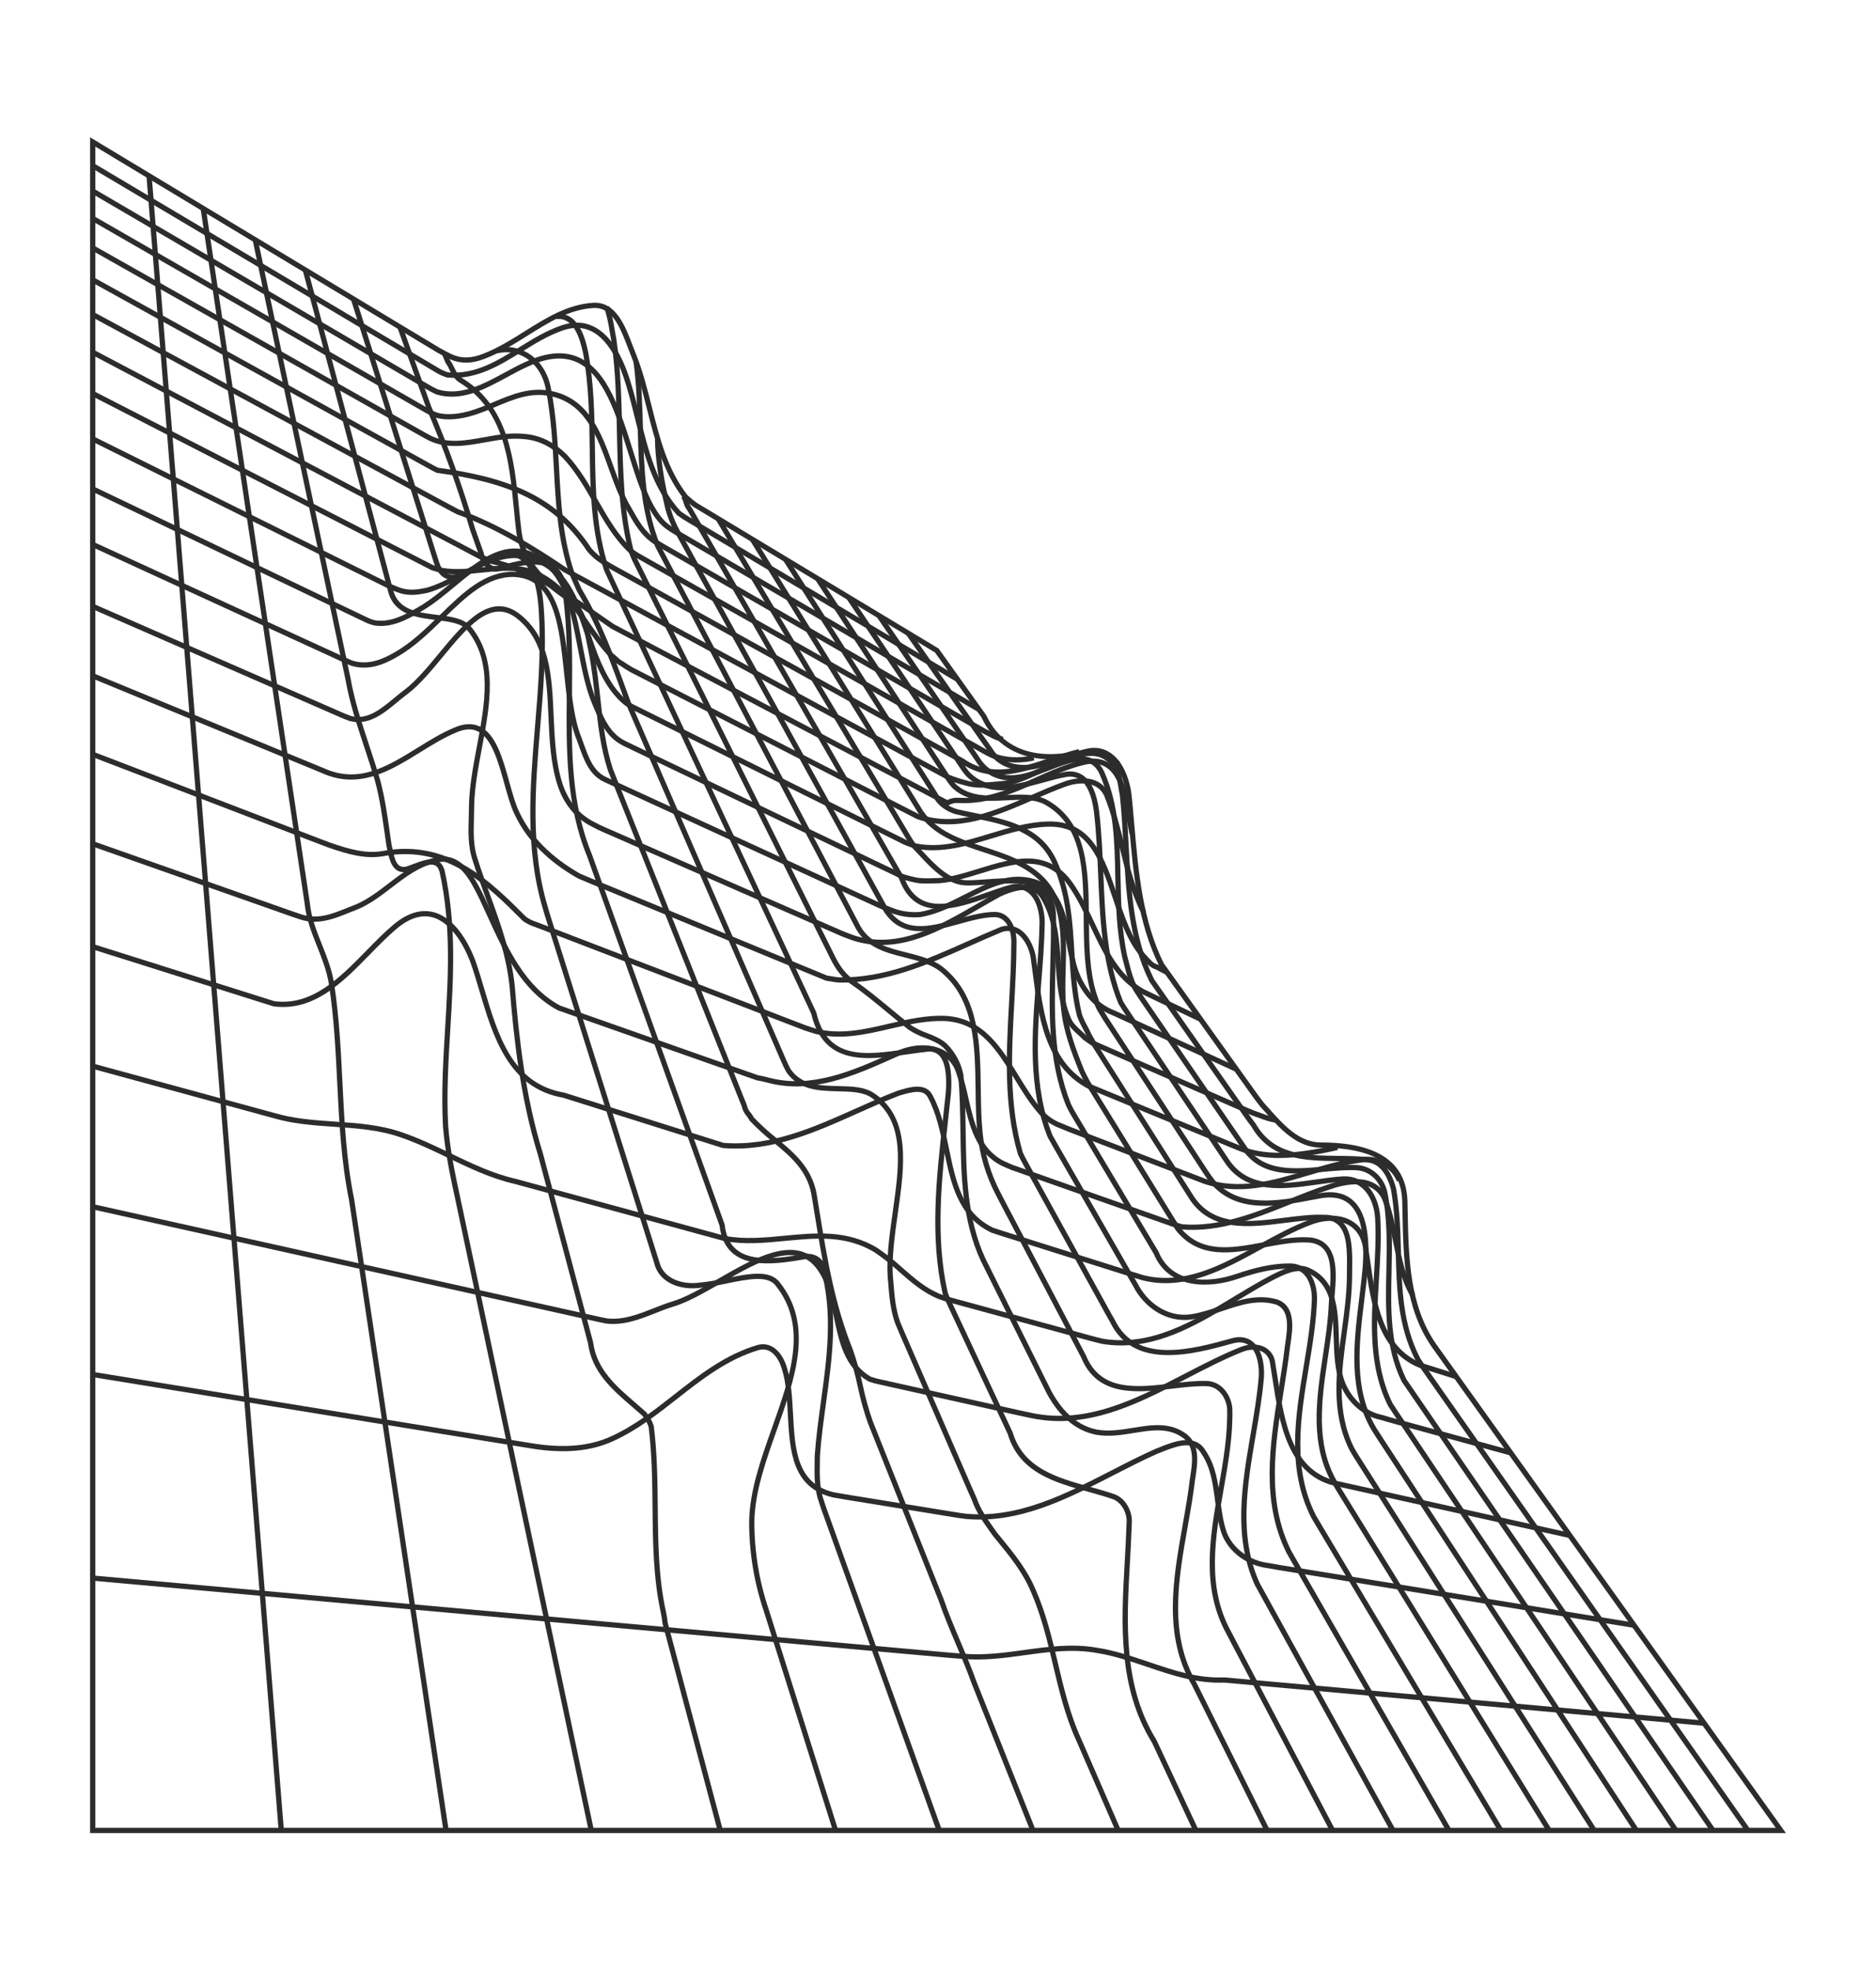 <svg xmlns="http://www.w3.org/2000/svg" xmlns:xlink="http://www.w3.org/1999/xlink" width="2168" zoomAndPan="magnify" viewBox="0 0 1626 1707.75" height="2277" preserveAspectRatio="xMidYMid meet" version="1.0"><defs><clipPath id="df11046751"><path d="M 78 118.992 L 1547.723 118.992 L 1547.723 1588.777 L 78 1588.777 Z M 78 118.992 " clip-rule="nonzero"/></clipPath></defs><g clip-path="url(#df11046751)"><path fill="#2c2c2c" d="M 1547.945 1588.445 L 78.098 1588.445 L 78.098 118.992 L 381.43 301.703 C 384.457 303.352 387.629 305.078 390.785 306.625 C 399.32 310.777 408.176 310.766 418.641 306.582 C 431.41 301.699 443.359 294.207 454.918 286.965 C 473.254 275.469 492.219 263.582 514.355 262.352 C 533.809 261.406 541.738 282.145 548.094 298.797 C 549.039 301.266 549.949 303.652 550.859 305.867 C 557.027 321.102 561.102 337.285 565.043 352.934 C 572.031 380.656 578.629 406.848 595.852 429.078 C 598.344 431.371 600.945 433.531 603.66 435.559 L 813.523 561.965 L 854.73 619.625 C 873.816 660.285 916.281 655.648 939.898 649.262 C 948.414 646.879 956.086 647.965 962.691 652.5 C 974.246 660.426 979.699 677.285 980.949 690.414 C 981.734 698.277 982.434 706.367 983.109 714.188 C 986.66 755.332 990.332 797.875 1008.672 834.719 L 1088.984 946.973 C 1090.969 949.742 1093.121 952.703 1095.418 955.574 C 1096.891 957.18 1098.465 958.949 1100.055 960.73 C 1112.871 975.117 1126.125 989.992 1145.172 989.992 C 1193.961 989.992 1219.105 1007.215 1219.914 1041.176 C 1219.984 1044.211 1220.047 1047.258 1220.105 1050.328 C 1220.895 1090.117 1221.707 1131.262 1244.621 1164.496 Z M 82.641 1583.902 L 1539.109 1583.902 L 1240.902 1167.109 C 1217.191 1132.719 1216.363 1090.879 1215.562 1050.418 C 1215.5 1047.355 1215.438 1044.312 1215.371 1041.285 C 1214.621 1009.828 1191.66 994.535 1145.172 994.535 C 1124.09 994.535 1109.516 978.184 1096.66 963.754 C 1095.086 961.984 1093.523 960.23 1091.965 958.523 C 1089.508 955.457 1087.309 952.438 1085.289 949.617 L 1004.766 837.07 L 1004.684 836.906 C 985.891 799.25 982.176 756.207 978.578 714.578 C 977.906 706.773 977.207 698.699 976.426 690.855 C 975.27 678.734 970.383 663.289 960.121 656.246 C 954.676 652.512 948.277 651.637 941.105 653.645 C 898.645 665.121 865.715 653.488 850.707 621.746 L 810.375 565.375 L 601.09 439.316 L 600.984 439.234 C 598.062 437.055 595.266 434.727 592.59 432.25 L 592.367 432 C 574.48 408.988 567.445 381.055 560.637 354.043 C 556.734 338.543 552.695 322.516 546.652 307.582 C 545.734 305.348 544.809 302.926 543.848 300.414 C 537.711 284.34 530.742 266.137 514.59 266.891 C 493.637 268.055 476.004 279.109 457.328 290.812 C 445.59 298.176 433.445 305.785 420.297 310.812 C 408.75 315.43 398.434 315.402 388.789 310.707 C 385.543 309.117 382.324 307.363 379.215 305.668 L 82.641 127.035 Z M 82.641 1583.902 " fill-opacity="1" fill-rule="nonzero"/></g><path fill="#2c2c2c" d="M 1476.816 1495.484 L 1060.984 1458.047 C 1037.332 1459.016 1015.555 1451.648 994.492 1444.52 C 980.133 1439.66 965.289 1434.633 949.941 1432.273 C 929.184 1428.641 908.473 1431.496 888.445 1434.258 C 870.875 1436.676 852.707 1439.184 834.172 1437.488 C 830.688 1437.277 827.121 1436.973 823.672 1436.676 L 823.047 1436.625 L 80.164 1369.742 L 80.57 1365.219 L 824.059 1432.148 C 827.48 1432.441 831.02 1432.746 834.516 1432.957 C 852.602 1434.609 870.508 1432.141 887.824 1429.754 C 908.199 1426.945 929.262 1424.043 950.676 1427.789 C 966.371 1430.203 981.406 1435.293 995.949 1440.215 C 1017.617 1447.547 1038.086 1454.477 1060.941 1453.5 L 1061.09 1453.492 L 1071.5 1454.43 L 1477.223 1490.957 Z M 1476.816 1495.484 " fill-opacity="1" fill-rule="nonzero"/><path fill="#2c2c2c" d="M 1415.934 1410.59 L 1108.473 1360.578 C 1105.855 1360.152 1102.414 1359.582 1098.965 1358.914 C 1080.543 1356.641 1064.793 1344.895 1058.824 1328.973 C 1055.617 1319.363 1054.332 1309.523 1053.086 1300.008 C 1051.195 1285.539 1049.41 1271.871 1041.43 1259.902 L 1041.344 1259.758 C 1034.848 1248.211 1021.824 1252.273 1006.727 1258.312 C 1005.438 1258.828 1004.191 1259.328 1003.004 1259.785 C 990.414 1265.383 977.492 1272.023 964.996 1278.441 C 924.855 1299.066 883.352 1320.387 837.09 1316.25 C 833.141 1315.773 829.32 1315.168 825.742 1314.586 L 732.445 1299.414 C 728.977 1298.82 725.527 1298.23 722.09 1297.617 C 686.223 1289.426 684.492 1256.883 682.82 1225.406 C 682.109 1211.977 681.371 1198.09 677.824 1186.855 C 675.211 1177.293 668.48 1167.156 658.016 1169.77 C 630.723 1177.801 608.5 1195.223 587.016 1212.074 C 569.672 1225.672 551.742 1239.734 531.078 1248.965 C 511.859 1257.703 488.832 1259.746 460.695 1255.207 L 80.004 1193.285 L 80.734 1188.797 L 461.422 1250.723 C 488.645 1255.109 510.82 1253.184 529.211 1244.824 C 549.375 1235.812 567.086 1221.926 584.211 1208.496 C 606.035 1191.383 628.602 1173.688 656.824 1165.387 C 669.691 1162.172 678.809 1173.211 682.18 1185.574 C 685.875 1197.273 686.629 1211.453 687.359 1225.168 C 689.012 1256.328 690.578 1285.762 722.996 1293.164 C 726.316 1293.758 729.754 1294.344 733.195 1294.93 L 826.469 1310.102 C 830 1310.676 833.77 1311.273 837.566 1311.73 C 882.441 1315.734 923.355 1294.727 962.918 1274.402 C 975.469 1267.953 988.449 1261.285 1001.266 1255.586 C 1002.543 1255.094 1003.766 1254.602 1005.039 1254.094 C 1017.477 1249.117 1036.266 1241.598 1045.258 1257.453 C 1053.785 1270.285 1055.723 1285.094 1057.594 1299.418 C 1058.809 1308.723 1060.066 1318.344 1063.105 1327.457 C 1068.469 1341.754 1082.801 1352.367 1099.594 1354.414 L 1099.75 1354.438 C 1103.168 1355.098 1106.598 1355.668 1109.203 1356.094 L 1416.66 1406.105 Z M 1415.934 1410.59 " fill-opacity="1" fill-rule="nonzero"/><path fill="#2c2c2c" d="M 1360.141 1332.766 L 1160.098 1288.258 C 1116.027 1280.145 1108.789 1233.02 1102.969 1195.152 C 1102.246 1190.441 1101.562 1185.992 1100.82 1181.66 C 1100.734 1180.625 1100.523 1179.613 1100.191 1178.629 C 1099.863 1177.645 1099.422 1176.715 1098.867 1175.836 C 1098.312 1174.957 1097.66 1174.156 1096.914 1173.434 C 1096.168 1172.711 1095.348 1172.09 1094.453 1171.562 C 1089.738 1168.883 1083.031 1168.902 1076.512 1171.621 C 1060.52 1178.02 1044.332 1186.414 1028.676 1194.535 C 993.609 1212.723 957.555 1231.422 918.332 1231.422 C 909.707 1231.43 901.18 1230.516 892.754 1228.68 C 889.176 1227.977 885.574 1227.176 882.094 1226.402 L 763.234 1199.953 C 759.824 1199.273 756.469 1198.371 753.176 1197.25 L 752.832 1197.09 C 731.875 1185.129 727.188 1162.645 722.656 1140.895 C 719.883 1127.598 717.02 1113.848 710.379 1103.148 C 692.449 1073.055 658.18 1092.785 625.039 1111.867 C 609.848 1120.609 595.5 1128.871 582.68 1132.535 C 577.73 1134.098 572.676 1136.086 567.789 1138.012 C 554.445 1143.258 540.648 1148.688 525.527 1146.922 C 522.07 1146.297 518.812 1145.57 515.664 1144.871 L 79.875 1047.906 L 80.859 1043.473 L 516.621 1140.43 C 519.758 1141.125 522.973 1141.84 526.199 1142.43 C 540.043 1144.039 552.715 1139.055 566.125 1133.781 C 571.086 1131.832 576.215 1129.812 581.371 1128.184 C 593.719 1124.656 607.832 1116.531 622.773 1107.926 C 656.188 1088.691 694.062 1066.883 714.258 1100.789 C 721.305 1112.137 724.254 1126.285 727.102 1139.969 C 731.617 1161.625 735.879 1182.082 754.918 1193.051 C 757.969 1194.066 761.07 1194.887 764.223 1195.52 L 883.078 1221.965 C 886.535 1222.734 890.109 1223.527 893.676 1224.23 C 941.488 1234.641 984.746 1212.203 1026.582 1190.5 C 1042.336 1182.332 1058.625 1173.883 1074.797 1167.414 C 1082.574 1164.172 1090.773 1164.242 1096.699 1167.613 C 1097.891 1168.305 1098.988 1169.129 1099.984 1170.082 C 1100.984 1171.035 1101.859 1172.09 1102.605 1173.25 C 1103.355 1174.41 1103.957 1175.641 1104.414 1176.941 C 1104.871 1178.246 1105.168 1179.582 1105.309 1180.957 C 1106.047 1185.266 1106.734 1189.734 1107.461 1194.465 C 1113.352 1232.805 1120.031 1276.262 1161.004 1283.805 L 1361.125 1328.332 Z M 1360.141 1332.766 " fill-opacity="1" fill-rule="nonzero"/><path fill="#2c2c2c" d="M 1308.824 1261.164 L 1209.699 1234.141 C 1205.621 1233.027 1201.406 1231.879 1197.156 1230.562 C 1181.629 1227.465 1168.039 1215.668 1161.672 1199.746 C 1156.84 1187.863 1156.383 1173.418 1155.941 1159.445 C 1155.184 1135.539 1154.469 1112.961 1133.43 1103.027 C 1124.605 1098.613 1113.699 1104.066 1104.078 1108.879 C 1093.258 1114.512 1082.273 1121.148 1071.652 1127.566 C 1040.398 1146.445 1008.211 1165.883 971.738 1165.887 C 966.137 1165.887 960.574 1165.43 955.051 1164.512 C 951.391 1163.688 948 1162.789 944.863 1161.934 L 822.961 1128.695 C 819.688 1127.844 816.469 1126.812 813.309 1125.609 C 799.98 1120.152 789.465 1110.961 779.297 1102.074 C 772.621 1095.965 765.547 1090.355 758.078 1085.246 C 733.25 1070.238 707.652 1072.703 680.551 1075.312 C 663.219 1076.984 645.293 1078.707 627.605 1075.426 L 627.426 1075.383 L 446.074 1025.938 C 425.676 1021.293 406.816 1012.234 388.574 1003.477 C 375.312 997.105 361.594 990.516 347.258 985.602 C 328.805 979.086 308.965 977.73 289.781 976.418 C 274.633 975.383 258.969 974.312 243.887 970.742 C 241.23 970.078 238.625 969.375 236.047 968.676 L 79.77 926.066 L 80.965 921.684 L 237.238 964.289 C 239.785 964.98 242.363 965.676 244.961 966.328 C 259.652 969.805 275.129 970.863 290.094 971.887 C 309.582 973.219 329.73 974.594 348.75 981.309 C 363.32 986.305 377.16 992.949 390.543 999.379 C 409.387 1008.43 427.18 1016.977 447.176 1021.531 L 628.527 1070.977 C 645.559 1074.121 663.125 1072.426 680.117 1070.789 C 706.762 1068.223 734.312 1065.57 760.492 1081.398 C 768.168 1086.629 775.434 1092.379 782.285 1098.652 C 792.629 1107.695 802.398 1116.234 815.008 1121.395 C 818.004 1122.531 821.055 1123.504 824.156 1124.312 L 946.059 1157.547 C 949.145 1158.391 952.477 1159.277 955.922 1160.055 C 997.641 1166.969 1034.07 1144.957 1069.301 1123.676 C 1079.984 1117.223 1091.031 1110.551 1102.012 1104.832 C 1112.098 1099.789 1124.605 1093.531 1135.414 1098.938 C 1158.922 1110.039 1159.715 1135.082 1160.48 1159.305 C 1160.91 1172.871 1161.355 1186.906 1165.883 1198.051 C 1171.707 1212.605 1184.07 1223.359 1198.152 1226.129 L 1198.387 1226.188 C 1202.602 1227.496 1206.816 1228.645 1210.895 1229.754 L 1310.02 1256.781 Z M 1308.824 1261.164 " fill-opacity="1" fill-rule="nonzero"/><path fill="#2c2c2c" d="M 1261.469 1195.07 L 1229.727 1185.055 C 1193.82 1170.137 1188.137 1129.422 1183.117 1093.496 C 1182.449 1088.711 1181.816 1084.191 1181.121 1079.777 C 1179.43 1071.328 1175.27 1065.152 1168.777 1061.52 C 1160.559 1056.922 1148.734 1056.723 1137.145 1060.992 C 1122.316 1066.438 1107.43 1074.625 1093.027 1082.543 C 1060.621 1100.367 1027.109 1118.797 989.855 1109.359 C 986.594 1108.41 983.434 1107.41 980.379 1106.449 L 868.43 1071.152 C 865.391 1070.195 862.371 1069.242 859.426 1068.215 L 859.199 1068.121 C 830.031 1054.273 824.004 1025.008 818.176 996.707 C 814.938 980.984 811.59 964.73 804.324 951.23 C 800.586 943.758 791.414 945.832 779.809 949.316 L 779.633 949.367 C 767.402 954.02 754.961 959.586 742.934 964.973 C 706.312 981.367 668.453 998.32 626.523 994.824 L 626.027 994.727 L 487.969 951.203 C 440.562 943.016 427.234 898.125 415.473 858.512 C 412.84 849.652 410.355 841.285 407.551 833.395 C 399.324 812.141 387.277 798.055 374.527 794.812 C 364.852 792.359 354.441 795.777 343.59 804.984 C 335.93 811.449 328.566 818.969 320.773 826.934 C 296.844 851.383 272.098 876.656 237.082 872.062 L 236.695 871.977 L 79.684 822.477 L 81.051 818.145 L 237.867 867.586 C 270.531 871.766 294.422 847.359 317.527 823.754 C 325.398 815.711 332.832 808.113 340.652 801.516 C 352.688 791.305 364.465 787.57 375.645 790.41 C 395.082 795.352 406.648 818.473 411.812 831.812 C 414.68 839.875 417.18 848.301 419.828 857.219 C 431.781 897.48 444.141 939.113 488.891 946.75 L 489.191 946.82 L 627.152 990.316 C 667.809 993.613 705.055 976.949 741.074 960.824 C 753.191 955.402 765.715 949.797 778.094 945.09 L 778.5 944.965 C 788.691 941.906 802.645 937.719 808.355 949.137 C 815.91 963.164 819.324 979.75 822.625 995.789 C 828.48 1024.215 834.008 1051.066 861.035 1063.965 C 863.883 1064.953 866.828 1065.883 869.68 1066.781 L 981.746 1102.113 C 984.777 1103.07 987.914 1104.059 991.051 1104.977 C 1026.488 1113.949 1059.203 1095.961 1090.84 1078.562 C 1105.387 1070.562 1120.43 1062.289 1135.574 1056.727 C 1148.391 1052.004 1161.633 1052.312 1170.996 1057.551 C 1178.594 1061.805 1183.641 1069.215 1185.594 1078.98 C 1186.312 1083.523 1186.945 1088.062 1187.617 1092.867 C 1192.461 1127.555 1197.953 1166.863 1231.383 1180.82 L 1262.836 1190.738 Z M 1261.469 1195.07 " fill-opacity="1" fill-rule="nonzero"/><path fill="#2c2c2c" d="M 1222.562 1123.492 C 1213.922 1108.637 1210.543 1091.602 1207.273 1075.121 C 1204.891 1063.098 1202.422 1050.664 1197.93 1039.199 C 1189.23 1020.965 1165.918 1026.008 1152.785 1030.641 C 1141.117 1034.441 1129.422 1039.141 1118.117 1043.684 C 1088.34 1055.645 1057.547 1068.012 1024.301 1065.414 L 1023.906 1065.344 C 1021.344 1064.68 1018.664 1063.84 1015.223 1062.629 L 876.484 1013.785 C 873.723 1012.641 870.867 1011.453 868.102 1010.133 C 845.539 998.77 840.148 975.324 834.938 952.648 C 833.297 944.77 831.207 937.012 828.668 929.371 C 828.09 927.555 827.328 925.816 826.375 924.164 C 825.426 922.512 824.309 920.977 823.027 919.566 C 821.742 918.156 820.324 916.898 818.77 915.793 C 817.211 914.688 815.559 913.762 813.801 913.016 C 804.039 908.812 790.973 909.559 778.855 915.012 L 774.949 916.75 C 740.176 932.246 704.219 948.266 665.949 938.391 L 664.539 938.027 C 661.754 937.254 658.934 936.637 656.082 936.176 L 655.652 936.07 L 483.461 875.465 L 483.305 875.379 C 451.758 858.324 436.598 825.012 421.941 792.797 C 419.828 788.156 417.645 783.355 415.473 778.762 L 415.043 777.902 C 407.141 762.082 397.312 742.391 377.973 747.664 C 363.211 750.949 351.762 759.73 339.637 769.023 C 330.684 775.891 321.422 782.996 310.715 787.707 C 308.105 788.688 305.551 789.723 303.078 790.723 C 289.625 796.176 275.711 801.816 260.148 796.766 C 257.535 795.945 254.934 795.027 252.418 794.141 L 79.613 733.32 L 81.121 729.035 L 253.918 789.852 C 256.406 790.73 258.973 791.633 261.531 792.438 C 275.539 796.98 288.086 791.895 301.371 786.512 C 303.871 785.5 306.453 784.453 309.004 783.5 C 319.09 779.055 328.133 772.125 336.875 765.418 C 348.855 756.23 361.242 746.73 376.883 743.254 C 399.707 737.02 411.383 760.402 419.109 775.871 L 419.559 776.773 C 421.766 781.445 423.957 786.258 426.074 790.914 C 440.398 822.395 455.211 854.941 485.309 871.297 L 656.953 931.711 C 659.895 932.199 662.801 932.836 665.672 933.629 L 667.078 933.988 C 703.816 943.465 739.039 927.777 773.102 912.598 L 777 910.863 C 790.25 904.898 804.68 904.145 815.598 908.844 C 817.637 909.719 819.562 910.801 821.371 912.09 C 823.18 913.375 824.832 914.84 826.328 916.48 C 827.824 918.121 829.133 919.898 830.246 921.816 C 831.363 923.734 832.266 925.75 832.953 927.863 C 835.543 935.664 837.68 943.586 839.367 951.633 C 844.344 973.281 849.488 995.672 870.102 1006.055 C 872.719 1007.305 875.516 1008.465 878.227 1009.586 L 878.371 1009.648 L 1016.73 1058.344 C 1019.961 1059.48 1022.477 1060.273 1024.855 1060.898 C 1056.965 1063.352 1087.191 1051.211 1116.422 1039.465 C 1127.801 1034.895 1139.566 1030.168 1151.324 1026.34 C 1165.863 1021.207 1191.867 1015.785 1202.07 1037.32 L 1202.129 1037.461 C 1206.793 1049.328 1209.305 1061.992 1211.73 1074.238 C 1215.074 1091.09 1218.23 1107.008 1226.492 1121.207 Z M 1222.562 1123.492 " fill-opacity="1" fill-rule="nonzero"/><path fill="#2c2c2c" d="M 1073.105 1030.508 C 1062.926 1030.578 1053.004 1028.996 1043.352 1025.766 L 926.066 980.742 C 923.316 979.625 920.664 978.547 918.031 977.418 C 914.438 976.074 911.078 974.297 907.949 972.082 C 904.82 969.863 902.031 967.281 899.574 964.34 C 891.961 955.555 885.484 945.012 879.227 934.816 C 864.074 910.141 849.766 886.84 819.883 884.848 C 803.621 884.012 787.297 887.812 771.504 891.484 C 750.582 896.355 728.941 901.391 706.781 895.938 C 703.395 894.953 700.137 893.859 696.988 892.801 L 466.566 804.348 C 465.426 803.895 464.359 803.5 463.332 803.121 C 459.762 802 456.445 800.363 453.379 798.215 L 453.137 798.004 C 422.176 767.043 387.082 731.945 332.73 741.832 C 316.93 744.793 301.293 740.145 285.332 734.688 C 282.676 733.754 280.059 732.75 277.523 731.777 L 79.555 655.777 L 81.184 651.535 L 279.152 727.535 C 281.656 728.496 284.246 729.488 286.82 730.395 C 302.168 735.641 317.176 740.121 331.906 737.363 C 388.539 727.062 424.508 762.953 456.23 794.676 C 458.914 796.5 461.805 797.895 464.898 798.859 C 465.965 799.25 467.066 799.656 468.219 800.113 L 698.523 888.523 C 701.543 889.539 704.754 890.617 707.957 891.551 C 728.973 896.715 749.133 892.027 770.477 887.059 C 786.574 883.316 803.223 879.445 820.148 880.309 C 852.41 882.461 868.012 907.867 883.098 932.438 C 889.262 942.477 895.637 952.859 903.035 961.395 C 905.258 964.059 907.789 966.391 910.621 968.395 C 913.453 970.398 916.496 972.004 919.75 973.211 C 922.43 974.359 925.055 975.426 927.664 976.488 L 1044.895 1021.492 C 1074.613 1031.555 1103.094 1023.043 1133.242 1014.039 C 1148.5 1009.48 1164.273 1004.77 1180.141 1002.742 C 1195.434 1000.559 1209.766 1008.547 1214.965 1022.172 L 1210.723 1023.793 C 1206.285 1012.16 1193.953 1005.355 1180.75 1007.246 C 1165.215 1009.23 1149.625 1013.887 1134.543 1018.391 C 1114.496 1024.383 1093.977 1030.508 1073.105 1030.508 Z M 1073.105 1030.508 " fill-opacity="1" fill-rule="nonzero"/><path fill="#2c2c2c" d="M 1109.059 1003.453 C 1098.883 1003.582 1088.926 1002.176 1079.184 999.234 C 1075.594 997.988 1072.055 996.547 1068.129 994.93 L 942.707 943.258 C 905.508 923.547 899.922 880.473 894.992 842.469 C 894.402 837.922 893.82 833.43 893.195 829.035 C 891.281 819.488 886.281 811.5 880.172 808.316 C 879.152 807.797 878.082 807.402 876.969 807.137 C 875.855 806.867 874.723 806.73 873.578 806.727 C 872.434 806.723 871.301 806.852 870.184 807.113 C 869.07 807.375 868 807.762 866.973 808.273 C 857.973 811.992 848.883 816.039 840.09 819.953 C 804.355 835.867 767.398 852.316 726.766 851.426 L 726.598 851.418 C 724.191 851.184 721.871 850.793 719.633 850.414 C 718.438 850.211 717.246 850.012 716.039 849.832 L 715.504 849.688 L 510.875 765.398 C 507.676 764.082 504.41 762.738 501.215 761.332 L 501.023 761.234 C 482.895 751.105 458.605 733.176 445.82 705.289 C 442.449 698.289 439.867 688.969 437.133 679.105 C 431.965 660.477 426.109 639.363 413.863 633.617 C 408.59 631.145 402.406 631.566 394.957 634.922 C 384.52 639.316 374.184 645.707 364.191 651.891 C 338.18 667.98 311.285 684.617 278.863 669.832 L 271.137 666.652 L 79.504 587.719 L 81.234 583.52 L 280.672 665.664 C 310.961 679.473 335.656 664.199 361.801 648.027 C 371.941 641.754 382.43 635.266 393.141 630.754 C 401.703 626.902 409.34 626.473 415.793 629.504 C 429.93 636.137 435.816 657.363 441.512 677.891 C 444.188 687.555 446.723 696.684 449.934 703.355 C 462.203 730.121 485.621 747.406 503.145 757.215 C 506.258 758.586 509.465 759.902 512.566 761.18 L 716.98 845.379 C 718.125 845.551 719.254 845.742 720.387 845.934 C 722.621 846.309 724.738 846.664 726.957 846.887 C 766.5 847.754 802.988 831.5 838.242 815.805 C 847.062 811.875 856.18 807.816 865.195 804.094 C 866.531 803.449 867.922 802.969 869.367 802.645 C 870.812 802.324 872.277 802.172 873.758 802.188 C 875.238 802.207 876.699 802.391 878.137 802.746 C 879.574 803.102 880.953 803.613 882.273 804.285 C 890.996 808.836 895.949 819.656 897.672 828.27 C 898.32 832.805 898.906 837.316 899.5 841.887 C 904.281 878.762 909.703 920.555 944.738 939.191 L 1069.859 990.727 C 1073.859 992.375 1077.191 993.73 1080.613 994.922 C 1104.574 1002.473 1132.258 998.031 1158.598 992.105 L 1159.594 996.539 C 1142.922 1000.289 1125.699 1003.453 1109.059 1003.453 Z M 1109.059 1003.453 " fill-opacity="1" fill-rule="nonzero"/><path fill="#2c2c2c" d="M 1105.77 972.93 C 1101.027 972.133 1096.43 970.82 1091.984 968.992 C 1089.988 968.254 1087.926 967.488 1085.82 966.82 L 1085.652 966.762 C 1081.625 965.129 1077.172 963.184 1072.012 960.93 L 945.52 905.695 L 945.328 905.555 C 944.527 904.984 943.711 904.43 942.891 903.871 C 941.578 902.98 940.219 902.059 938.898 901.047 L 938.633 900.809 C 937.238 899.348 935.684 897.93 934.176 896.559 C 930.633 893.328 926.965 889.988 924.75 885.555 C 917.215 869.074 916.066 851.496 914.953 834.492 C 913.668 814.805 912.453 796.207 902.297 778.941 C 896.805 769.332 884.965 768.645 867.086 776.883 C 861.539 779.934 856.051 783.117 850.238 786.484 C 814.977 806.918 778.516 828.047 738.418 814.707 C 735.152 813.559 731.949 812.297 728.848 811.074 L 522.625 721.027 C 519.395 719.648 516.242 718.113 513.168 716.414 C 498.73 709.289 488.234 696.52 482.934 679.555 C 477.125 661.043 476.219 640.551 475.348 620.738 C 473.832 586.434 472.402 554.035 446.531 534.781 C 424.984 519.391 405.102 543.445 384.051 568.914 C 374.113 580.934 363.84 593.367 353.285 601.363 C 350.32 603.539 347.418 605.941 344.352 608.48 C 332.539 618.266 319.152 629.355 302.711 624.691 C 299.793 623.719 297.074 622.531 294.445 621.383 L 79.457 527.504 L 81.277 523.34 L 296.262 617.219 C 298.801 618.328 301.422 619.473 304.051 620.348 C 318.098 624.332 329.969 614.496 341.453 604.984 C 344.438 602.512 347.523 599.953 350.57 597.719 C 360.676 590.062 370.777 577.84 380.547 566.02 C 402 540.066 424.176 513.23 449.207 531.109 C 476.848 551.676 478.324 585.125 479.887 620.539 C 480.746 640.059 481.637 660.246 487.27 678.199 C 492.191 693.953 501.883 705.777 515.293 712.398 C 518.266 714.043 521.316 715.531 524.445 716.863 L 730.57 806.871 C 733.574 808.051 736.742 809.301 739.891 810.406 C 778.004 823.09 813.57 802.48 847.961 782.551 C 853.562 779.305 859.352 775.953 864.969 772.863 L 865.109 772.789 C 890.555 761.043 901.516 768.414 906.23 776.664 C 916.914 794.832 918.223 814.844 919.488 834.195 C 920.574 850.789 921.695 867.945 928.848 883.594 C 930.652 887.199 933.852 890.113 937.238 893.199 C 938.758 894.582 940.324 896.012 941.793 897.539 C 942.977 898.438 944.23 899.289 945.445 900.113 C 946.227 900.645 947.004 901.176 947.773 901.719 L 1073.832 956.766 C 1078.926 958.992 1083.328 960.914 1087.281 962.516 C 1089.457 963.211 1091.543 963.984 1093.559 964.73 C 1097.695 966.441 1101.969 967.676 1106.379 968.43 Z M 1105.77 972.93 " fill-opacity="1" fill-rule="nonzero"/><path fill="#2c2c2c" d="M 1070.594 928.559 L 965 880.117 C 945.141 872.637 935.293 855.93 930.531 843.227 C 927.633 835.109 925.898 825.785 924.219 816.77 C 920.012 794.152 916.035 772.793 895.723 766.242 C 875.887 760.008 857.598 769.289 838.234 779.113 C 825.414 785.617 812.156 792.344 797.883 794.723 C 793.383 795.113 788.895 794.977 784.426 794.309 C 779.961 793.645 775.629 792.469 771.438 790.781 C 768.148 789.543 764.898 788.188 761.754 786.875 L 532.359 681.641 C 529.359 680.266 526.367 678.891 523.395 677.469 C 510.805 671.695 506.004 658.242 501.77 646.375 C 501.055 644.367 500.352 642.402 499.629 640.52 C 493.301 624.867 491.07 603.641 488.914 583.113 C 484.52 541.309 480.371 501.82 445.809 499.969 C 422.086 499.328 403.777 517.281 384.355 536.219 C 371.973 548.293 359.168 560.777 344.215 569.215 C 333.75 575.32 319.699 581.711 304.062 576.77 L 303.879 576.703 C 301.254 575.621 298.66 574.43 296.152 573.281 L 79.422 473.852 L 81.316 469.723 L 298.043 569.148 C 300.484 570.27 303.008 571.426 305.523 572.465 C 319.422 576.812 332.289 570.91 341.953 565.27 C 356.418 557.109 369.008 544.836 381.184 532.969 C 401.312 513.34 420.32 494.805 445.984 495.43 C 484.484 497.492 489.035 540.777 493.434 582.641 C 495.559 602.852 497.754 623.754 503.855 638.852 C 504.605 640.805 505.32 642.805 506.051 644.848 C 510.176 656.41 514.441 668.363 525.32 673.355 C 528.309 674.781 531.273 676.145 534.246 677.508 L 763.574 782.715 C 766.609 783.977 769.824 785.32 773.031 786.527 C 776.867 788.078 780.836 789.168 784.93 789.793 C 789.02 790.418 793.133 790.559 797.258 790.223 C 810.719 787.977 823.664 781.41 836.18 775.059 C 855.504 765.254 875.484 755.117 897.102 761.91 C 920.008 769.301 924.418 793.008 928.688 815.938 C 930.332 824.777 932.031 833.922 934.797 841.664 C 939.223 853.469 948.359 869.027 966.672 875.891 L 966.82 875.953 L 1072.488 924.43 Z M 1070.594 928.559 " fill-opacity="1" fill-rule="nonzero"/><path fill="#2c2c2c" d="M 1039.586 885.254 L 989.012 861.043 C 966.379 848 956.121 826.195 945.266 803.109 C 939.59 791.043 933.719 778.562 925.898 767.34 C 906.07 739.582 878.484 748.105 849.281 757.129 C 837.57 760.746 825.465 764.488 814.336 765.367 L 814.156 765.371 C 812.402 765.371 810.578 765.438 808.727 765.504 C 803.164 765.707 797.418 765.91 791.949 764.547 C 789.375 764.047 786.777 763.309 784.266 762.598 C 783.539 762.391 782.812 762.188 782.086 761.984 L 781.711 761.844 L 542.852 647.539 C 539.555 646.074 536.457 644.273 533.551 642.133 C 523.387 634.277 518.293 622.047 513.363 610.219 C 507.281 595.812 503.949 578.352 500.73 561.465 C 493.801 525.137 487.258 490.824 456.035 481.266 C 434.52 474.941 415.246 490.898 394.84 507.793 C 385.211 515.766 375.254 524.008 364.797 530.031 C 351.965 537.516 339.246 544.07 324.832 542.07 C 321.703 541.41 318.711 540.355 315.855 538.906 L 79.387 425.746 L 81.348 421.648 L 317.816 534.809 C 320.281 536.066 322.867 536.992 325.574 537.586 C 338.426 539.375 350.391 533.172 362.52 526.098 C 372.652 520.266 382.457 512.145 391.941 504.293 C 413.305 486.605 433.484 469.898 457.344 476.914 C 491.207 487.281 498.316 524.559 505.191 560.613 C 508.371 577.266 511.652 594.488 517.555 608.461 C 522.477 620.273 527.121 631.418 536.332 638.539 C 538.984 640.477 541.809 642.109 544.812 643.441 L 783.488 757.66 C 784.164 757.848 784.832 758.035 785.504 758.227 C 788.039 758.945 790.43 759.625 792.934 760.109 C 797.895 761.344 803.316 761.152 808.562 760.965 C 810.441 760.898 812.285 760.832 814.066 760.828 C 824.664 759.977 835.973 756.484 847.938 752.785 C 877.398 743.684 907.863 734.273 929.609 764.719 C 937.668 776.281 943.621 788.938 949.375 801.176 C 959.91 823.57 969.859 844.727 991.203 857.062 L 1041.547 881.152 Z M 1039.586 885.254 " fill-opacity="1" fill-rule="nonzero"/><path fill="#2c2c2c" d="M 1010.461 844.57 L 1008.223 843.461 C 1006.785 842.746 1004.629 841.676 1001.902 840.121 C 997.281 838.789 994.355 835.477 991.523 832.27 C 990.652 831.285 989.754 830.266 988.832 829.344 L 988.719 829.223 C 977.012 815.688 970.535 796.391 964.273 777.727 C 953.484 745.578 943.262 715.262 908.25 716.402 C 891.695 716.816 875.324 721.789 859.492 726.594 C 838.199 733.055 816.184 739.738 793.488 735.426 L 793.297 735.379 C 790.043 734.461 786.918 733.258 783.898 732.094 L 783.707 732.008 L 548.602 615.301 C 541.227 612.082 535.941 606.523 531.344 601.008 C 519.469 586.066 513.066 567.348 506.875 549.246 C 497.047 520.504 487.762 493.355 458.059 485.203 C 438.645 479.742 421.152 489.227 402.641 499.273 C 392.539 504.75 382.09 510.418 371.152 513.594 C 361.121 515.828 353.23 516.535 344.449 513.273 C 341.637 512.219 338.875 511.02 336.203 509.859 L 79.359 382.367 L 81.379 378.297 L 338.102 505.734 C 340.633 506.832 343.34 508.008 346.035 509.016 C 353.762 511.887 360.945 511.211 370.027 509.195 C 380.355 506.191 390.582 500.645 400.473 495.277 C 418.969 485.242 438.098 474.871 459.273 480.824 C 491.285 489.609 500.945 517.863 511.176 547.777 C 517.242 565.512 523.512 583.855 534.867 598.137 C 539.734 603.98 544.281 608.457 550.523 611.184 L 559.398 615.586 L 785.633 727.891 C 788.496 728.996 791.453 730.133 794.434 730.98 C 815.996 735.043 836.484 728.828 858.172 722.246 C 874.293 717.352 890.965 712.293 908.117 711.863 C 946.566 710.57 957.738 743.973 968.582 776.281 C 974.695 794.5 981.016 813.332 992.105 826.191 C 993.102 827.195 994.031 828.246 994.93 829.262 C 997.488 832.156 999.902 834.895 1003.367 835.812 L 1003.656 835.887 L 1003.914 836.039 C 1006.641 837.602 1008.809 838.68 1010.242 839.391 L 1012.48 840.5 Z M 1010.461 844.57 " fill-opacity="1" fill-rule="nonzero"/><path fill="#2c2c2c" d="M 989.141 791.289 C 979.945 773.312 975.172 753.805 970.559 734.938 C 966.871 719.848 963.055 704.246 956.996 689.535 C 950.949 676.578 934.734 677.352 922.699 681.977 C 913.84 685.219 905.039 689.043 895.727 693.09 C 863.012 707.301 829.184 721.996 794.781 709.758 L 794.504 709.637 L 545.906 582.203 C 543.117 580.516 540.234 578.77 537.43 576.809 C 535.395 575.695 533.559 574.312 531.93 572.656 C 530.984 571.723 529.973 570.871 528.891 570.105 L 528.512 569.785 C 520.375 561.309 513.586 551.508 507.023 542.031 C 494.195 523.504 482.074 506.004 460.785 497.863 C 447.031 493.105 433.047 494.578 418.238 496.133 C 406.793 497.336 394.957 498.582 383.199 496.664 C 380.742 496.133 378.473 495.434 376.277 494.758 C 375.547 494.535 374.816 494.309 374.086 494.094 L 373.695 493.938 L 79.332 343.051 L 81.406 339.004 L 375.582 489.797 C 376.262 490 376.938 490.207 377.613 490.418 C 379.719 491.062 381.895 491.734 384.051 492.203 C 395.086 494 406.613 492.785 417.766 491.613 C 432.414 490.074 447.562 488.48 462.34 493.598 C 485.012 502.262 498.102 521.164 510.758 539.445 C 517.176 548.711 523.809 558.289 531.625 566.469 C 532.832 567.34 533.969 568.293 535.031 569.336 C 536.375 570.727 537.898 571.887 539.598 572.812 L 539.902 572.992 C 542.602 574.891 545.441 576.609 548.191 578.273 L 796.441 705.523 C 829.113 717.07 862.055 702.762 893.914 688.922 C 902.879 685.027 912.152 681 921.105 677.723 C 934.926 672.406 953.742 671.82 961.156 687.711 C 967.387 702.832 971.242 718.605 974.973 733.859 C 979.527 752.473 984.23 771.719 993.184 789.223 Z M 989.141 791.289 " fill-opacity="1" fill-rule="nonzero"/><path fill="#2c2c2c" d="M 978.984 722.898 C 978.043 718.781 977.273 714.102 976.457 709.148 C 973.68 692.27 970.531 673.145 959.363 665.375 C 954.48 661.977 948.449 661.035 940.926 662.5 C 926.262 665.887 912.449 672.066 899.09 678.043 C 878.191 687.395 856.594 697.074 831.5 695.855 L 830.828 695.844 C 829.324 695.703 827.84 695.797 826.371 696.133 C 824.902 696.469 823.523 697.023 822.23 697.805 L 821.145 698.434 L 529.793 544.781 C 525.547 541.883 521.324 538.969 517.125 536.039 C 487.961 515.789 460.418 496.664 425.699 488.617 L 425.418 488.531 C 423.848 487.945 422.289 487.32 420.734 486.699 C 419.316 486.129 417.898 485.562 416.473 485.023 L 416.215 484.906 L 79.309 307.25 L 81.43 303.23 L 418.211 480.824 C 419.617 481.355 421.02 481.918 422.426 482.48 C 423.902 483.07 425.383 483.664 426.871 484.223 C 462.375 492.492 491.523 512.73 519.715 532.305 C 523.875 535.195 528.055 538.078 532.246 540.957 L 821.078 693.262 C 824.172 691.68 827.453 691.027 830.918 691.301 L 831.641 691.316 C 855.723 692.473 875.883 683.449 897.234 673.895 C 910.793 667.828 924.812 661.559 939.98 658.059 C 948.727 656.355 956.098 657.566 961.961 661.645 C 974.703 670.512 978.02 690.645 980.941 708.41 C 981.746 713.293 982.504 717.906 983.414 721.891 Z M 978.984 722.898 " fill-opacity="1" fill-rule="nonzero"/><path fill="#2c2c2c" d="M 851.156 682.562 C 845.844 682.652 840.645 681.934 835.555 680.406 C 830.547 679.098 825.645 677.473 820.848 675.523 L 820.578 675.398 L 497.012 500.418 C 494.16 498.875 491.309 497.336 488.473 495.75 L 488.309 495.648 C 462.074 477.922 430.605 458.129 396.137 445.719 L 395.891 445.613 C 392.98 444.156 390.094 442.598 387.547 441.219 L 79.285 274.516 L 81.449 270.52 L 389.707 437.223 C 392.188 438.566 394.996 440.082 397.805 441.492 C 432.66 454.059 464.355 473.984 490.773 491.828 C 493.566 493.391 496.367 494.906 499.176 496.422 L 822.609 671.332 C 827.195 673.199 831.887 674.758 836.684 676.004 L 836.852 676.047 C 845.996 678.969 855.438 678.062 865.43 677.105 C 867.184 676.934 868.938 676.766 870.695 676.621 C 881.305 674.996 892.754 669.484 903.828 664.152 C 926.52 653.227 949.984 641.934 970.773 660.129 L 967.781 663.551 C 949.246 647.324 928.145 657.488 905.801 668.246 C 894.398 673.734 882.605 679.41 871.301 681.125 L 871.148 681.141 C 869.387 681.289 867.625 681.457 865.863 681.629 C 861.016 682.09 856.09 682.562 851.156 682.562 Z M 851.156 682.562 " fill-opacity="1" fill-rule="nonzero"/><path fill="#2c2c2c" d="M 865.293 671.383 C 862.422 671.426 859.566 671.242 856.723 670.832 C 853.879 670.422 851.082 669.797 848.34 668.945 C 845.594 668.098 842.934 667.039 840.355 665.77 C 837.777 664.504 835.316 663.039 832.969 661.383 L 530.523 494.086 C 527.762 492.559 524.82 490.898 521.906 488.895 C 516.883 485.84 512.496 482.047 508.746 477.52 C 478.574 431.812 434.984 417.391 378.793 409.766 L 378.441 409.719 L 378.121 409.566 C 375.262 408.203 372.457 406.652 369.742 405.148 L 79.27 244.473 L 81.469 240.496 L 371.918 401.16 C 374.492 402.586 377.129 404.043 379.758 405.312 C 437.008 413.117 481.488 427.98 512.461 474.906 C 515.871 478.977 519.852 482.375 524.41 485.105 C 527.227 487.039 530.059 488.637 532.723 490.109 L 835.379 657.523 L 835.477 657.594 C 858.859 673.988 885.199 665.105 910.672 656.512 C 918.652 653.824 926.902 651.039 934.848 649.129 L 935.91 653.547 C 928.16 655.41 920.371 658.039 912.125 660.82 C 896.617 666.051 880.805 671.383 865.293 671.383 Z M 865.293 671.383 " fill-opacity="1" fill-rule="nonzero"/><path fill="#2c2c2c" d="M 880.84 660.723 C 873.555 660.785 866.508 659.523 859.695 656.941 C 856.695 655.594 853.773 654.094 850.926 652.441 L 554.617 485.164 C 551.57 483.516 548.637 481.684 545.82 479.668 L 545.621 479.5 C 532.145 466.906 523.184 451.211 514.52 436.035 C 506.965 422.801 499.152 409.117 488.328 397.391 C 477.832 386.895 466.453 381.344 453.613 380.488 C 442.715 379.324 431.449 381.352 420.555 383.316 C 404.211 386.262 387.312 389.309 371.57 381.68 C 368.613 380.156 365.734 378.531 362.945 376.957 L 79.25 216.801 L 81.484 212.844 L 365.168 372.996 C 367.93 374.551 370.773 376.16 373.602 377.617 C 387.965 384.574 403.402 381.793 419.746 378.844 C 430.957 376.824 442.551 374.738 454.004 375.965 C 467.902 376.891 480.23 382.871 491.605 394.246 C 502.84 406.414 510.785 420.328 518.465 433.781 C 527.332 449.312 535.707 463.984 548.629 476.09 C 551.266 477.965 554.008 479.668 556.852 481.207 L 853.16 648.484 C 855.844 650.043 858.602 651.465 861.43 652.742 C 871.312 656.605 883.426 657.246 895.465 654.508 L 896.473 658.938 C 891.328 660.117 886.117 660.711 880.84 660.723 Z M 880.84 660.723 " fill-opacity="1" fill-rule="nonzero"/><path fill="#2c2c2c" d="M 868.273 642.824 C 867.766 642.656 867.23 642.492 866.672 642.316 C 863.555 641.48 860.609 640.238 857.836 638.59 C 854.711 637.109 851.129 635.113 846.383 632.387 L 575.051 476.352 C 572.203 474.715 569.258 473.02 566.367 471.207 C 555.672 464.219 549.684 453.609 543.898 443.348 C 542.91 441.598 541.926 439.852 540.918 438.129 C 535.559 428.254 531.449 416.809 527.473 405.738 C 517.512 378 507.211 349.312 476.82 343.234 C 459.84 339.84 445.258 345.965 429.82 352.449 C 419.531 356.773 408.891 361.242 397.273 362.844 C 386.578 364.184 378.5 363.148 372.555 359.688 C 369.691 358.258 366.754 356.566 363.914 354.934 L 79.234 191.227 L 81.5 187.289 L 366.164 350.988 C 368.965 352.598 371.844 354.254 374.715 355.691 C 379.895 358.703 387.039 359.547 396.68 358.34 C 407.68 356.824 418.043 352.469 428.062 348.262 C 443.449 341.797 459.363 335.109 477.711 338.781 C 510.621 345.363 521.363 375.273 531.75 404.203 C 535.668 415.109 539.719 426.391 544.879 435.898 C 545.863 437.582 546.855 439.344 547.855 441.113 C 553.629 451.352 559.086 461.02 568.816 467.379 C 571.602 469.125 574.508 470.797 577.316 472.414 L 848.648 628.445 C 853.238 631.086 856.91 633.133 859.918 634.551 L 860.203 634.711 C 862.66 636.164 865.266 637.254 868.023 637.98 C 868.605 638.16 869.164 638.336 869.695 638.508 Z M 868.273 642.824 " fill-opacity="1" fill-rule="nonzero"/><path fill="#2c2c2c" d="M 847.379 616.758 L 586.172 464 C 582.957 462.199 579.863 460.215 576.895 458.039 C 570.781 453.402 566.703 447.5 562.453 440.066 C 555.371 427.215 550.078 410.301 544.473 392.395 C 533.973 358.848 523.117 324.16 499.715 313.789 C 488.098 308.645 474.34 309.891 457.656 317.605 C 451.645 320.254 445.699 323.484 439.402 326.906 C 420.078 337.41 400.094 348.27 378.152 341.812 L 377.871 341.707 C 374.543 340.152 371.309 338.418 368.168 336.504 L 79.223 167.523 L 81.516 163.602 L 370.465 332.582 C 373.414 334.379 376.453 336.02 379.578 337.492 C 399.668 343.328 418.766 332.949 437.234 322.914 C 443.332 319.598 449.641 316.172 455.785 313.465 C 473.688 305.184 488.672 303.926 501.555 309.637 C 526.84 320.84 538.008 356.527 548.809 391.039 C 554.344 408.723 559.574 425.422 566.418 437.844 C 570.371 444.762 574.141 450.246 579.641 454.422 C 582.465 456.48 585.406 458.363 588.457 460.07 L 849.672 612.832 Z M 847.379 616.758 " fill-opacity="1" fill-rule="nonzero"/><path fill="#2c2c2c" d="M 828.629 590.562 L 596.039 452.43 C 592.848 450.621 589.785 448.613 586.855 446.398 L 586.586 446.152 C 565.402 423.133 557.824 392.613 550.5 363.098 C 548.09 353.395 545.598 343.359 542.668 333.84 C 537.656 316.926 528.434 295.125 512.91 287.207 C 505.441 283.398 496.996 283.109 487.816 286.348 C 475.324 290.633 463.641 297.848 452.34 304.832 C 432.82 316.887 412.633 329.355 387.699 327.172 L 387.285 327.094 C 383.605 325.949 380.137 324.34 376.883 322.277 L 79.207 145.492 L 81.527 141.586 L 379.203 318.371 C 382.059 320.184 385.094 321.613 388.309 322.664 C 411.645 324.621 430.254 313.133 449.953 300.965 C 461.465 293.852 473.371 286.5 486.324 282.059 C 496.707 278.395 506.352 278.762 514.977 283.16 C 528.59 290.105 539.371 306.715 547.02 332.527 C 549.977 342.141 552.484 352.238 554.91 362 C 562.082 390.902 569.504 420.785 589.805 442.938 C 592.535 444.977 595.387 446.836 598.352 448.52 L 830.953 586.656 Z M 828.629 590.562 " fill-opacity="1" fill-rule="nonzero"/><path fill="#2c2c2c" d="M 126.949 152.617 L 131.48 152.258 L 246.055 1585.992 L 241.523 1586.355 Z M 126.949 152.617 " fill-opacity="1" fill-rule="nonzero"/><path fill="#2c2c2c" d="M 384.359 1586.512 L 304.102 1050.555 C 303.559 1047.047 303.023 1043.523 302.492 1039.98 L 302.43 1039.578 C 295.613 1005.98 293.922 971.621 292.285 938.395 C 290.906 910.414 289.48 881.484 285.031 852.566 C 283.227 841.289 278.977 830.59 274.867 820.246 C 270.176 808.441 265.324 796.234 264.043 783.039 L 262.398 772.059 L 173.891 181.035 L 178.387 180.363 L 268.551 782.484 C 269.785 795.152 274.305 806.527 279.09 818.566 C 283.289 829.141 287.633 840.074 289.52 851.863 C 294.008 881.023 295.438 910.074 296.824 938.172 C 298.453 971.23 300.137 1005.414 306.902 1038.785 L 306.984 1039.301 C 307.52 1042.836 308.055 1046.359 308.594 1049.871 L 388.855 1585.84 Z M 384.359 1586.512 " fill-opacity="1" fill-rule="nonzero"/><path fill="#2c2c2c" d="M 510.266 1586.645 L 396.938 1050.312 C 396.195 1046.812 395.445 1043.309 394.684 1039.797 C 390.223 1019.117 385.613 997.734 383.922 975.789 C 382.402 947.281 384.129 918.691 385.801 891.039 C 388.449 847.152 391.191 801.773 381.031 755.754 C 380.305 752.844 379.07 750.945 377.273 750.004 C 373.211 747.883 366.172 750.559 359.961 752.918 C 357.324 753.918 354.836 754.867 352.512 755.5 L 352.285 755.547 C 340.078 757.594 337.41 744.664 335.816 736.945 C 335.547 735.633 335.293 734.395 335.02 733.293 L 334.977 733.078 C 334.387 729.156 333.836 725.312 333.297 721.523 C 331.148 706.473 329.117 692.258 325.23 677.496 C 322.277 667.324 318.926 657.172 315.684 647.359 C 309.098 627.422 302.879 608.59 299.379 588.617 L 297.301 578.781 L 219.023 208.34 L 223.469 207.402 L 303.84 587.754 C 307.297 607.477 313.465 626.156 320 645.934 C 323.254 655.789 326.617 665.977 329.609 676.285 C 333.578 691.355 335.625 705.699 337.793 720.883 C 338.328 724.625 338.871 728.422 339.453 732.297 C 339.73 733.426 339.992 734.691 340.27 736.027 C 342.23 745.555 344.184 752.227 351.43 751.082 C 353.512 750.508 355.863 749.613 358.344 748.672 C 365.453 745.973 373.508 742.914 379.375 745.977 C 382.348 747.531 384.395 750.473 385.453 754.715 C 395.766 801.414 393.004 847.117 390.336 891.316 C 388.672 918.84 386.953 947.301 388.457 975.496 C 390.117 997.078 394.699 1018.309 399.125 1038.84 C 399.883 1042.355 400.637 1045.867 401.383 1049.375 L 514.711 1585.707 Z M 510.266 1586.645 " fill-opacity="1" fill-rule="nonzero"/><path fill="#2c2c2c" d="M 622.082 1586.758 L 574.195 1406.719 L 574.18 1406.527 C 573.938 1403.855 573.504 1401.512 573.043 1399.031 L 572.836 1397.902 C 566.176 1367.727 565.867 1336.504 565.566 1306.305 C 565.34 1283.512 565.105 1259.941 562.191 1236.543 C 561.098 1233.41 559.543 1230.527 557.527 1227.887 C 557.285 1227.531 557.047 1227.184 556.82 1226.844 C 553.957 1224.273 550.953 1221.691 548.047 1219.195 C 530.738 1204.328 512.844 1188.953 509.598 1163.828 L 466.234 1000.789 C 450.945 951.688 445.254 899.703 441.707 855.34 C 438.961 827.902 430.039 803.289 420.594 777.23 C 416.824 766.824 412.922 756.062 409.484 745.176 C 405.562 733.418 405.91 720.938 406.246 708.871 C 406.344 705.457 406.441 701.926 406.441 698.465 C 406.754 681.824 410.07 664.16 413.277 647.074 C 420.387 609.215 427.098 573.453 404.988 546.141 C 399.938 540.004 389.289 538.68 378.016 537.281 C 361.02 535.172 341.754 532.777 336.406 512.672 L 262.449 234.594 L 266.84 233.426 L 340.801 511.504 C 345.355 528.648 362.242 530.742 378.574 532.773 C 390.773 534.285 402.293 535.719 408.508 543.266 C 431.953 572.227 424.73 610.703 417.742 647.914 C 414.57 664.812 411.293 682.289 410.984 698.508 C 410.984 701.988 410.887 705.551 410.789 708.996 C 410.449 721.207 410.129 732.742 413.805 743.773 C 417.227 754.602 421.109 765.32 424.867 775.684 C 433.992 800.855 443.426 826.887 446.23 854.93 C 449.762 899.09 455.418 950.762 470.598 999.531 L 481.441 1040.293 L 514.066 1162.953 L 514.086 1163.105 C 517.059 1186.586 534.316 1201.41 551.008 1215.75 C 554.004 1218.324 557.105 1220.988 560.07 1223.656 L 560.441 1224.086 L 561.285 1225.328 C 563.652 1228.434 565.438 1231.848 566.633 1235.566 L 566.68 1235.836 C 569.645 1259.543 569.879 1283.293 570.109 1306.262 C 570.422 1337.605 570.715 1367.207 577.293 1397.008 L 577.512 1398.207 C 577.961 1400.625 578.422 1403.121 578.688 1405.922 L 626.473 1585.59 Z M 622.082 1586.758 " fill-opacity="1" fill-rule="nonzero"/><path fill="#2c2c2c" d="M 722.047 1586.855 L 661.801 1395.5 C 657.621 1383.078 654.484 1370.395 652.391 1357.457 C 650.297 1344.516 649.27 1331.492 649.316 1318.383 C 649.688 1291.98 659.531 1264.273 669.055 1237.477 C 685.16 1192.148 700.371 1149.332 672.336 1114.137 C 665.57 1104.914 648.355 1108.414 630.129 1112.121 C 622.402 1113.859 614.598 1115.141 606.719 1115.965 C 590.664 1118.109 571.336 1112.352 567.074 1094.625 L 473.352 796.938 C 472.297 793.586 471.27 790.289 470.309 786.785 C 454.973 735.176 459.395 681.75 463.668 630.086 C 466.301 598.289 469.023 565.41 467.164 533.086 C 466.738 524.109 465.441 496.863 452.891 486.441 C 448.453 482.758 443.07 481.41 436.445 482.324 C 430.68 483.234 423.59 487.625 416.734 491.871 C 406.746 498.055 396.414 504.453 387.734 501.812 C 383.336 500.473 379.797 496.906 377.211 491.207 L 377.141 491.031 C 376.266 488.574 375.441 485.957 374.645 483.426 L 304.258 259.859 L 308.594 258.496 L 378.961 482.008 C 379.754 484.52 380.555 487.062 381.391 489.418 C 383.43 493.883 385.941 496.516 389.055 497.465 C 395.773 499.508 405.211 493.66 414.344 488.008 C 421.578 483.523 429.066 478.891 435.781 477.828 C 443.676 476.742 450.398 478.461 455.793 482.945 C 468.422 493.434 470.922 516.449 471.703 532.848 C 473.578 565.469 470.844 598.508 468.199 630.461 C 463.957 681.707 459.57 734.699 474.68 785.539 C 475.629 789.012 476.645 792.266 477.684 795.574 L 571.477 1093.492 C 575.047 1108.539 592.004 1113.344 606.238 1111.449 C 613.973 1110.633 621.637 1109.371 629.223 1107.668 C 648.914 1103.664 667.516 1099.883 675.945 1111.379 C 705.496 1148.473 689.148 1194.496 673.336 1239 C 663.938 1265.449 654.219 1292.797 653.859 1318.414 C 653.816 1331.277 654.824 1344.055 656.879 1356.75 C 658.938 1369.445 662.016 1381.887 666.117 1394.078 L 726.383 1585.492 Z M 722.047 1586.855 " fill-opacity="1" fill-rule="nonzero"/><path fill="#2c2c2c" d="M 811.949 1586.941 L 711.629 1307.328 L 710.711 1304.52 C 710 1302.344 709.285 1300.16 708.586 1297.938 C 705.75 1287.621 705.902 1277.676 706.051 1268.059 C 706.086 1265.898 706.117 1263.738 706.117 1261.582 L 706.125 1261.418 C 707.238 1245.801 709.41 1229.969 711.512 1214.66 C 716.766 1176.379 722.199 1136.797 711.105 1098.668 C 709.492 1093.016 702.812 1089.773 696.211 1091.422 L 696.043 1091.457 C 674.879 1095.105 651.082 1098.082 636.5 1087.129 C 629.262 1081.688 624.93 1073.246 623.625 1062.035 L 512.336 751.859 C 511.207 748.719 510.082 745.578 508.973 742.395 C 490.293 697.117 490.773 648.93 491.238 602.332 C 491.523 573.613 491.82 543.918 487.746 514.664 C 486.594 503.988 483.227 496.93 477.441 493.016 C 466.453 485.578 447.812 490.797 432.828 494.992 C 431.199 495.414 429.555 495.492 427.895 495.219 C 426.23 494.945 424.695 494.352 423.285 493.43 C 422.191 492.648 421.18 491.77 420.25 490.793 C 419.324 489.816 418.5 488.762 417.777 487.625 C 417.055 486.488 416.449 485.293 415.957 484.039 C 415.465 482.785 415.098 481.496 414.855 480.172 L 412.34 473.152 C 410.676 468.523 408.957 463.73 407.332 458.934 C 396.773 423.121 384.16 388.051 369.492 353.715 L 344.543 284.191 L 348.816 282.656 L 373.719 352.059 C 388.43 386.484 401.074 421.652 411.66 457.562 C 413.246 462.234 414.961 467.004 416.617 471.621 L 419.281 479.121 C 419.641 481.215 420.375 483.168 421.488 484.977 C 422.602 486.789 424.012 488.328 425.723 489.594 C 426.594 490.176 427.551 490.555 428.586 490.73 C 429.621 490.906 430.648 490.863 431.668 490.602 C 447.488 486.172 467.258 480.637 479.988 489.254 C 486.848 493.895 490.977 502.258 492.258 514.105 C 496.367 543.625 496.07 573.492 495.781 602.375 C 495.301 650.648 494.844 696.242 513.219 740.781 C 514.367 744.07 515.488 747.195 516.613 750.328 L 628.078 1061 L 628.109 1061.266 C 629.25 1071.457 632.887 1078.727 639.23 1083.496 C 652.344 1093.348 674.984 1090.477 695.191 1086.992 C 704.262 1084.77 713.164 1089.328 715.473 1097.41 C 726.832 1136.457 721.332 1176.527 716.016 1215.277 C 713.926 1230.488 711.77 1246.219 710.66 1261.664 C 710.66 1263.816 710.629 1265.973 710.594 1268.129 C 710.453 1277.426 710.305 1287.043 712.941 1296.652 C 713.613 1298.777 714.32 1300.945 715.027 1303.105 L 715.93 1305.859 L 816.227 1585.406 Z M 811.949 1586.941 " fill-opacity="1" fill-rule="nonzero"/><path fill="#2c2c2c" d="M 893.238 1587.016 L 842.32 1459.254 C 838.152 1447.57 833.246 1435.984 828.5 1424.781 C 823.281 1412.465 817.887 1399.73 813.531 1387.008 L 752.277 1233.312 C 748.637 1222.953 745.691 1212.398 743.441 1201.648 C 741.23 1191.008 738.305 1180.57 734.668 1170.332 C 718.93 1130.992 712.543 1091.848 705.785 1050.406 C 704.938 1045.219 704.078 1040 703.211 1034.75 C 699.309 1013.941 685.016 1002.078 669.887 989.516 C 662.801 983.902 656.141 977.82 649.906 971.27 L 649.695 971.035 L 649.555 970.758 C 648.855 969.473 648.051 968.258 647.141 967.117 C 644.949 964.582 643.496 961.68 642.785 958.406 C 641.562 955.492 640.375 952.512 639.188 949.535 L 526.812 667.539 C 520.363 647.402 518.211 627.617 515.934 606.668 C 514.488 593.363 512.996 579.605 510.293 565.707 C 509.664 562.887 509.098 559.949 508.547 557.113 C 505.715 542.473 503.035 528.641 490.668 520.141 C 467.684 504.469 451.559 488.547 447.598 461.801 C 446.734 454.891 446.027 447.676 445.348 440.703 C 441.219 398.512 436.949 354.887 397.746 331.199 C 393.457 328.344 391.52 324.363 389.648 320.512 C 388.719 318.426 387.602 316.449 386.293 314.578 L 386.023 314.113 C 385.137 312.051 384.48 310.41 384.043 309.301 L 383.379 307.641 L 387.602 305.957 L 388.258 307.609 C 388.676 308.656 389.281 310.176 390.094 312.074 C 391.504 314.113 392.719 316.262 393.734 318.523 C 395.418 321.98 397.004 325.246 400.18 327.367 C 441.25 352.176 445.828 398.973 449.867 440.258 C 450.578 447.523 451.25 454.387 452.102 461.184 C 455.812 486.246 471.23 501.387 493.238 516.391 C 507.145 525.953 510.125 541.355 513.008 556.246 C 513.551 559.059 514.113 561.961 514.742 564.781 C 517.492 578.926 518.996 592.777 520.453 606.176 C 522.699 626.863 524.824 646.406 531.117 666.078 L 643.41 947.852 C 644.621 950.891 645.832 953.93 647.082 956.902 L 647.238 957.465 C 647.812 960.09 648.992 962.398 650.785 964.398 C 651.785 965.672 652.68 967.016 653.473 968.434 C 659.512 974.734 665.949 980.598 672.789 986.02 C 687.875 998.543 703.473 1011.492 707.684 1033.957 C 708.57 1039.262 709.422 1044.484 710.27 1049.676 C 716.988 1090.863 723.336 1129.77 738.898 1168.68 C 742.621 1179.121 745.609 1189.77 747.871 1200.621 C 750.074 1211.164 752.953 1221.512 756.516 1231.672 L 817.793 1385.43 C 822.133 1398.105 827.496 1410.766 832.684 1423.008 C 837.453 1434.273 842.387 1445.922 846.57 1457.648 L 897.461 1585.332 Z M 893.238 1587.016 " fill-opacity="1" fill-rule="nonzero"/><path fill="#2c2c2c" d="M 967.09 1587.082 L 932.965 1508.566 C 923.211 1487.355 917.82 1464.59 912.609 1442.57 C 907.602 1421.418 902.426 1399.551 893.363 1379.039 C 886.344 1362.371 875.402 1348.977 863.816 1334.801 L 860.285 1330.457 C 859.418 1329.223 858.555 1328 857.691 1326.789 C 851.645 1318.254 845.926 1310.191 842.332 1299.863 C 841.02 1297.008 839.734 1294.047 838.488 1291.184 L 779.93 1156.449 C 778.672 1153.555 777.371 1150.562 776.121 1147.508 C 771.668 1135.48 770.707 1123.004 769.781 1110.938 C 767.766 1092.473 770.789 1071.164 773.715 1050.555 C 779.52 1009.637 785.004 970.988 755.117 951.066 C 747.98 946.184 737.566 945.938 726.539 945.676 C 710.469 945.293 692.25 944.859 681.496 928.949 L 681.414 928.816 C 679.789 925.879 678.336 922.859 677.059 919.758 L 546.125 618.5 C 544.844 615.559 543.574 612.629 542.332 609.637 L 540.348 604.211 C 528.512 571.777 517.332 541.145 500.098 512.434 L 499.98 512.207 C 498.871 509.777 497.793 507.293 496.723 504.832 L 493.469 497.324 C 483.34 467.137 481.734 437.328 480.035 405.773 C 478.84 383.543 477.602 360.555 473.078 337.527 C 471.09 326.09 465.055 316.301 456.52 310.621 C 454.672 309.387 452.715 308.359 450.652 307.535 C 448.59 306.707 446.465 306.105 444.277 305.723 C 442.09 305.34 439.883 305.188 437.664 305.266 C 435.445 305.344 433.254 305.648 431.098 306.184 L 430.086 301.754 C 432.543 301.148 435.035 300.801 437.566 300.715 C 440.094 300.629 442.605 300.805 445.098 301.242 C 447.59 301.684 450.008 302.371 452.359 303.312 C 454.707 304.258 456.934 305.43 459.035 306.836 C 468.605 313.203 475.352 324.086 477.547 336.703 C 482.121 359.992 483.367 383.141 484.574 405.527 C 486.254 436.734 487.84 466.211 497.742 495.785 L 500.883 503.004 C 501.93 505.418 502.98 507.836 504.059 510.207 C 521.48 539.258 532.719 570.055 544.617 602.656 L 546.562 607.984 C 547.762 610.863 549.023 613.77 550.293 616.688 L 681.223 917.945 C 682.426 920.863 683.789 923.707 685.305 926.473 C 694.754 940.375 710.965 940.758 726.648 941.133 C 738.367 941.41 749.434 941.672 757.66 947.301 C 789.906 968.797 783.961 1010.684 778.211 1051.195 C 775.328 1071.523 772.344 1092.547 774.305 1110.52 C 775.215 1122.344 776.148 1134.496 780.355 1145.859 C 781.559 1148.801 782.848 1151.77 784.098 1154.637 L 842.648 1289.355 C 843.906 1292.25 845.199 1295.223 846.508 1298.062 L 846.59 1298.27 C 849.969 1308.039 855.523 1315.871 861.398 1324.16 C 862.25 1325.359 863.102 1326.566 863.957 1327.785 L 867.336 1331.926 C 879.133 1346.363 890.277 1360.004 897.535 1377.242 C 906.75 1398.094 911.977 1420.172 917.031 1441.523 C 922.191 1463.324 927.527 1485.867 937.113 1506.711 L 971.258 1585.27 Z M 967.09 1587.082 " fill-opacity="1" fill-rule="nonzero"/><path fill="#2c2c2c" d="M 1034.484 1587.137 L 998.492 1510.16 C 968.715 1461.855 971.832 1406.5 974.848 1352.969 C 975.457 1342.203 976.082 1331.07 976.414 1320.27 L 976.426 1320.113 C 977.32 1311.164 971.746 1301.488 964.258 1298.992 C 957.555 1296.695 950.367 1294.695 943.41 1292.762 C 913.965 1284.57 883.516 1276.102 873.426 1242.672 L 821.145 1130.855 C 819.785 1127.945 818.379 1124.934 817.141 1121.551 L 817.059 1121.273 C 805.895 1072.125 811.551 1021.258 817.023 972.062 C 817.938 963.832 818.883 955.324 819.73 946.984 C 820.137 940.887 821.391 922.094 813.988 914.59 C 813.367 913.977 812.688 913.441 811.949 912.984 C 811.211 912.523 810.43 912.152 809.609 911.867 C 808.785 911.582 807.941 911.391 807.078 911.293 C 806.215 911.195 805.348 911.195 804.484 911.289 C 798.637 911.879 792.324 912.793 786.223 913.676 C 752.254 918.594 713.762 924.168 703.133 878.465 L 523.652 494.559 C 512.039 459.512 511.582 424.711 511.105 387.867 C 510.758 361.234 510.398 333.691 505.391 306.16 C 502.508 292.719 496.984 274.926 482.523 276.504 L 482.035 271.988 C 502.242 269.785 507.77 295.574 509.848 305.277 C 514.934 333.254 515.297 360.988 515.648 387.809 C 516.121 424.246 516.57 458.668 527.922 493.004 L 707.508 877.211 C 717.125 919.09 750.371 914.273 785.57 909.18 C 791.723 908.289 798.086 907.367 804.137 906.762 C 805.332 906.641 806.523 906.652 807.715 906.797 C 808.906 906.941 810.07 907.215 811.199 907.613 C 812.332 908.016 813.406 908.535 814.422 909.172 C 815.438 909.812 816.371 910.555 817.223 911.398 C 825.145 919.43 825.031 935.773 824.258 947.367 C 823.402 955.805 822.453 964.324 821.539 972.566 C 816.113 1021.336 810.508 1071.766 821.457 1120.125 C 822.617 1123.273 823.961 1126.148 825.262 1128.93 L 877.684 1241.047 L 877.73 1241.207 C 887.055 1272.367 916.324 1280.508 944.629 1288.383 C 951.648 1290.336 958.902 1292.355 965.711 1294.688 C 975.191 1297.848 982.023 1309.41 980.953 1320.488 C 980.621 1331.32 979.992 1342.457 979.387 1353.227 C 976.406 1406.098 973.324 1460.77 1002.43 1507.887 L 1002.555 1508.117 L 1038.602 1585.211 Z M 1034.484 1587.137 " fill-opacity="1" fill-rule="nonzero"/><path fill="#2c2c2c" d="M 1096.234 1587.188 L 1033.32 1460.781 C 1008.047 1417.438 1016.637 1368.973 1024.941 1322.102 C 1027.297 1308.812 1029.734 1295.07 1031.273 1281.883 L 1031.52 1280.27 C 1033.41 1268.109 1035.555 1254.332 1026.215 1246.691 C 1013.492 1236.738 998.75 1239.145 983.145 1241.691 C 972.359 1243.453 961.203 1245.273 949.887 1243.25 C 932.652 1239.805 918.383 1227.906 907.434 1207.875 L 850.012 1092.516 C 833.535 1056.816 832.977 1017.941 832.434 980.348 C 832.203 964.395 831.965 947.898 830.516 931.875 C 829.574 927.289 827.996 922.934 825.77 918.816 C 823.543 914.695 820.77 910.988 817.449 907.688 C 813.031 903.77 807.645 901.656 801.941 899.418 C 796.801 897.625 791.953 895.242 787.391 892.273 C 780.828 887.172 774.691 882.09 768.758 877.176 C 758.188 868.422 748.207 860.156 736.484 852.137 C 727.543 845.43 722.496 836.516 719.09 829.488 L 547.766 485.293 C 546.68 482.75 545.613 480.25 544.629 477.543 L 544.559 477.312 C 536.121 443.129 535.395 407.855 534.691 373.746 C 534.164 348.105 533.617 321.594 529.859 295.301 C 529.301 292.512 528.797 289.57 528.312 286.727 C 527.363 279.988 525.855 273.379 523.793 266.891 L 528.082 265.395 C 530.227 272.117 531.797 278.977 532.793 285.965 C 533.27 288.777 533.77 291.684 534.336 294.535 C 538.152 321.223 538.703 347.875 539.234 373.652 C 539.965 409.031 540.652 442.449 548.941 476.102 C 549.871 478.652 550.898 481.059 551.891 483.391 L 723.168 827.488 C 726.359 834.07 731.047 842.383 739.133 848.441 C 750.941 856.523 761.004 864.855 771.656 873.676 C 777.562 878.57 783.672 883.629 790.09 888.621 C 794.332 891.34 798.836 893.531 803.598 895.188 C 809.422 897.473 815.445 899.836 820.562 904.387 C 824.242 908.023 827.309 912.117 829.77 916.668 C 832.227 921.219 833.969 926.031 834.992 931.102 L 835.027 931.34 C 836.504 947.574 836.742 964.203 836.977 980.281 C 837.512 1017.402 838.066 1055.789 854.105 1090.551 L 911.461 1205.773 C 921.695 1224.492 934.922 1235.625 950.73 1238.789 C 961.238 1240.66 972.004 1238.906 982.414 1237.207 C 998.301 1234.613 1014.727 1231.934 1029.055 1243.145 C 1040.441 1252.461 1037.984 1268.266 1036.012 1280.965 L 1035.773 1282.492 C 1034.23 1295.73 1031.785 1309.539 1029.418 1322.895 C 1021.254 1368.957 1012.809 1416.59 1037.316 1458.625 L 1100.301 1585.164 Z M 1096.234 1587.188 " fill-opacity="1" fill-rule="nonzero"/><path fill="#2c2c2c" d="M 1153.012 1587.23 L 1066.496 1422.59 C 1065.211 1420.145 1063.965 1417.777 1062.719 1415.359 C 1040.98 1375.598 1048.645 1332.047 1056.055 1289.93 C 1060.09 1266.984 1064.266 1243.258 1063.574 1220.52 C 1062.727 1211.211 1056.02 1201.176 1045.281 1201.176 C 1036.566 1200.938 1026.883 1202.07 1016.629 1203.273 C 985.996 1206.867 951.281 1210.938 937.164 1176.48 L 867.562 1044.035 C 865.996 1041.051 864.426 1038.066 862.887 1035.027 C 858.578 1026.734 855.098 1018.102 852.453 1009.137 C 849.805 1000.172 848.039 991.035 847.156 981.73 C 845.898 969.676 845.727 956.625 845.559 944.008 C 845.062 906.781 844.551 868.289 817.539 844.121 C 808.887 835.879 797.062 832.91 784.543 829.766 C 768.383 825.707 751.676 821.516 742.078 805.238 L 737.535 796.602 L 567.922 473.836 L 567.883 473.734 C 554.66 441.348 553.676 405.609 552.723 371.051 C 552.203 352.27 551.668 332.848 549.148 314.383 L 553.648 313.766 C 556.203 332.477 556.742 352.023 557.266 370.926 C 558.207 405.043 559.18 440.32 572.047 471.918 L 746.047 803.027 C 754.625 817.57 769.695 821.352 785.648 825.359 C 798.188 828.508 811.152 831.762 820.621 840.781 C 849.066 866.23 849.594 905.738 850.102 943.945 C 850.273 957.039 850.438 969.41 851.672 981.258 C 852.531 990.281 854.242 999.137 856.805 1007.832 C 859.371 1016.523 862.742 1024.895 866.922 1032.934 C 868.469 1035.992 870.027 1038.957 871.586 1041.922 L 941.328 1174.664 C 954.113 1206.031 985.625 1202.332 1016.098 1198.762 C 1026.523 1197.539 1036.367 1196.387 1045.344 1196.633 C 1058.715 1196.633 1067.066 1208.797 1068.109 1220.242 C 1068.82 1243.586 1064.605 1267.547 1060.527 1290.719 C 1053.254 1332.062 1045.734 1374.816 1066.73 1413.227 C 1067.996 1415.68 1069.238 1418.043 1070.469 1420.383 L 1157.035 1585.117 Z M 1153.012 1587.23 " fill-opacity="1" fill-rule="nonzero"/><path fill="#2c2c2c" d="M 1205.402 1587.27 L 1091.91 1381.336 C 1090.504 1378.785 1089.09 1376.211 1087.664 1373.617 L 1087.586 1373.461 C 1068.723 1331.676 1076.422 1286.676 1083.871 1243.16 C 1086.711 1226.57 1089.645 1209.414 1091.004 1192.844 C 1091.547 1184.113 1089.789 1171.871 1083.02 1166.238 C 1079.484 1163.297 1074.883 1162.508 1069.336 1163.895 C 1034.785 1173.492 982.5 1188.012 962.078 1145.523 C 960.262 1142.457 958.496 1139.254 956.785 1136.152 L 887.281 1010.035 C 885.617 1007.016 883.902 1003.902 882.359 1000.551 L 882.242 1000.238 C 869.73 957.586 872.203 912.332 874.594 868.57 C 875.543 851.234 876.523 833.309 876.523 815.984 C 876.523 805.758 872.023 794.754 862.145 794.754 C 852.777 794.754 842.367 797.633 831.348 800.684 C 807.309 807.336 780.066 814.875 764.559 787.348 L 585.676 462.766 C 581.93 456.172 579 449.23 576.898 441.945 C 570.824 416.961 567.98 398.043 567.648 380.523 L 572.191 380.438 C 572.516 397.613 575.324 416.227 581.289 440.789 C 583.301 447.711 586.09 454.309 589.656 460.57 L 768.527 785.133 C 782.281 809.551 805.527 803.113 830.137 796.305 C 840.961 793.309 852.16 790.207 862.145 790.207 C 875.145 790.207 881.066 803.57 881.066 815.984 C 881.066 833.434 880.082 851.422 879.133 868.816 C 876.762 912.141 874.316 956.941 886.555 998.801 C 888.016 1001.949 889.664 1004.938 891.258 1007.832 L 960.746 1133.926 C 962.473 1137.059 964.242 1140.262 966.035 1143.293 L 966.133 1143.469 C 984.879 1182.641 1033.023 1169.262 1068.176 1159.5 C 1075.262 1157.727 1081.215 1158.824 1085.93 1162.746 C 1093.992 1169.461 1096.18 1182.863 1095.535 1193.172 C 1094.156 1209.984 1091.203 1227.242 1088.348 1243.926 C 1081.023 1286.742 1073.449 1331.016 1091.691 1371.512 C 1093.098 1374.078 1094.5 1376.621 1095.891 1379.141 L 1209.383 1585.078 Z M 1205.402 1587.27 " fill-opacity="1" fill-rule="nonzero"/><path fill="#2c2c2c" d="M 1253.895 1587.309 L 1119.684 1353.816 C 1118.16 1351.172 1116.633 1348.512 1115.121 1345.793 C 1092.754 1300.922 1100.594 1251.75 1108.172 1204.199 C 1110.113 1192.031 1112.117 1179.449 1113.535 1167.301 L 1113.926 1164.633 C 1115.848 1151.613 1118.242 1135.422 1106.219 1130.535 C 1090.34 1125.691 1075.25 1130.766 1059.273 1136.141 C 1050.75 1139.012 1041.938 1141.977 1032.895 1143.367 C 1009.797 1146.668 990.922 1131.523 982.441 1115.055 L 913.426 994.992 C 911.676 991.945 909.863 988.801 908.129 985.613 L 908.016 985.371 C 890.711 942.023 894.434 895.223 898.039 849.965 C 899.367 833.27 900.738 816.004 901.004 799.301 C 901.004 791.02 898.449 779.312 891.25 773.691 C 887.242 770.566 882.25 769.719 876.406 771.18 C 870.613 772.762 864.359 774.957 857.738 777.277 C 829.02 787.355 793.293 799.891 779.266 761.594 L 595.586 442.047 C 594.125 440.199 593.109 438.129 592.547 435.836 C 592.125 434.195 591.453 432.664 590.531 431.246 L 594.137 428.48 C 595.391 430.309 596.305 432.297 596.871 434.441 C 597.266 436.152 597.996 437.711 599.059 439.109 L 599.395 439.559 L 783.469 759.855 C 795.914 794.16 826.578 783.398 856.234 772.992 C 862.934 770.641 869.262 768.422 875.258 766.785 C 882.574 764.953 888.883 766.078 894.047 770.109 C 902.527 776.73 905.547 789.551 905.547 799.336 C 905.281 816.223 903.902 833.559 902.566 850.324 C 899.012 895.02 895.332 941.234 912.184 983.559 C 913.875 986.66 915.648 989.742 917.363 992.727 L 986.43 1112.883 C 994.223 1128.012 1011.371 1141.855 1032.227 1138.875 C 1040.859 1137.547 1049.484 1134.645 1057.824 1131.836 C 1073.809 1126.457 1090.336 1120.895 1107.645 1126.219 L 1107.82 1126.281 C 1123.273 1132.461 1120.469 1151.438 1118.422 1165.297 L 1118.043 1167.887 C 1116.621 1180.07 1114.609 1192.703 1112.66 1204.918 C 1105.191 1251.762 1097.469 1300.199 1119.141 1343.676 C 1120.594 1346.285 1122.113 1348.926 1123.621 1351.555 L 1257.832 1585.043 Z M 1253.895 1587.309 " fill-opacity="1" fill-rule="nonzero"/><path fill="#2c2c2c" d="M 1298.902 1587.34 L 1141.574 1323.723 C 1139.914 1320.941 1138.246 1318.145 1136.59 1315.309 C 1115.172 1273.02 1122.625 1228.047 1129.836 1184.555 C 1133.07 1165.035 1136.418 1144.852 1137.027 1125.383 C 1137.023 1112.824 1131.961 1099.324 1117.75 1099.324 C 1101.723 1099.324 1086.973 1103.504 1073.418 1108.023 C 1047.344 1117.051 1012.488 1116.832 1000.031 1086.555 L 929.246 967.949 C 927.312 964.805 925.559 961.559 923.992 958.215 C 908.117 918.449 909.238 876.383 910.32 835.707 C 910.676 822.461 911.039 808.766 910.797 795.461 C 910.797 785.418 908.285 778.215 903.109 773.402 C 892.781 763.793 872.922 765.227 855.402 766.492 C 849.441 766.926 843.812 767.332 838.641 767.332 C 821.098 767.332 807.996 753.238 796.438 740.809 C 794.273 738.477 792.223 736.273 790.145 734.145 L 789.926 733.887 C 788.035 731.273 786.324 728.477 784.895 726.082 L 620.562 450.73 L 624.465 448.402 L 788.797 723.754 C 790.148 726.02 791.762 728.656 793.512 731.09 C 795.594 733.227 797.715 735.508 799.766 737.715 C 811.227 750.039 823.074 762.789 838.641 762.789 C 843.648 762.789 849.195 762.387 855.074 761.961 C 873.52 760.629 894.43 759.117 906.207 770.074 C 912.27 775.715 915.344 784.242 915.344 795.418 C 915.586 808.785 915.219 822.531 914.863 835.828 C 913.793 876.047 912.684 917.633 928.168 956.43 C 929.66 959.582 931.32 962.648 933.148 965.621 L 1004.105 1084.52 L 1004.172 1084.68 C 1015.363 1112.145 1046.523 1112.523 1071.957 1103.719 C 1085.898 1099.074 1101.074 1094.781 1117.75 1094.781 C 1135.332 1094.781 1141.57 1111.305 1141.57 1125.453 C 1140.949 1145.293 1137.578 1165.629 1134.32 1185.297 C 1127.227 1228.066 1119.898 1272.297 1140.578 1313.137 C 1142.164 1315.84 1143.824 1318.625 1145.477 1321.395 L 1302.805 1585.012 Z M 1298.902 1587.34 " fill-opacity="1" fill-rule="nonzero"/><path fill="#2c2c2c" d="M 1340.797 1587.367 L 1160.004 1294.488 C 1158.277 1291.688 1156.488 1288.797 1154.773 1285.762 C 1135.086 1251.406 1140.898 1212.637 1146.523 1175.141 C 1148.797 1159.977 1151.148 1144.297 1151.715 1129.285 C 1151.848 1126.781 1152.078 1124.078 1152.32 1121.219 C 1154.285 1098.172 1154.344 1078.922 1135.129 1076.785 C 1122.887 1075.844 1109.234 1078.418 1096.027 1080.902 C 1068.301 1086.121 1039.625 1091.52 1019.234 1066.258 L 1019.094 1066.066 C 1017.086 1062.965 1015.102 1059.746 1013.18 1056.633 L 940.824 939.422 L 940.477 938.777 C 938.879 935.777 937.227 932.676 935.703 929.426 C 928.02 910.418 921.547 893.215 919.625 873.992 C 918.492 862.953 918.816 851.031 919.133 839.5 C 919.91 810.945 920.719 781.422 899.766 761.82 C 886.883 749.797 869.277 744.012 852.25 738.418 C 831.086 731.465 809.199 724.273 796.141 705.031 L 791.461 697.449 L 650.191 468.598 L 654.055 466.207 L 799.953 702.559 C 812.09 720.441 832.285 727.074 853.668 734.102 C 871.164 739.852 889.254 745.793 902.867 758.5 C 925.316 779.5 924.48 810.066 923.676 839.625 C 923.363 851.012 923.043 862.785 924.145 873.535 C 926.008 892.164 932.367 909.047 939.867 927.609 C 941.293 930.641 942.918 933.691 944.488 936.641 L 944.766 937.16 L 1017.012 1054.188 C 1018.934 1057.305 1020.887 1060.465 1022.844 1063.496 C 1041.527 1086.535 1067.594 1081.633 1095.188 1076.438 C 1108.684 1073.898 1122.633 1071.273 1135.555 1072.266 C 1160.812 1075.07 1158.426 1103.074 1156.848 1121.605 C 1156.609 1124.426 1156.383 1127.094 1156.254 1129.492 C 1155.68 1144.719 1153.309 1160.527 1151.016 1175.812 C 1145.508 1212.543 1139.812 1250.52 1158.723 1283.512 C 1160.402 1286.484 1162.164 1289.34 1163.871 1292.102 L 1344.664 1584.98 Z M 1340.797 1587.367 " fill-opacity="1" fill-rule="nonzero"/><path fill="#2c2c2c" d="M 1379.883 1587.395 L 1174.73 1265.027 C 1172.75 1261.922 1170.977 1259.09 1169.312 1255.922 C 1153.301 1223.406 1158.16 1188.051 1162.859 1153.859 C 1165.086 1137.68 1167.383 1120.949 1167.383 1104.887 C 1167.383 1103.148 1167.41 1101.301 1167.434 1099.379 C 1167.617 1086.062 1167.848 1069.492 1160.156 1061.691 C 1159.359 1060.922 1158.496 1060.242 1157.559 1059.656 C 1156.625 1059.066 1155.637 1058.578 1154.602 1058.191 C 1153.566 1057.805 1152.5 1057.531 1151.406 1057.367 C 1150.312 1057.203 1149.215 1057.152 1148.109 1057.215 C 1137.492 1056.672 1125.887 1058.16 1113.594 1059.73 C 1082.812 1063.672 1047.922 1068.133 1029.352 1036.582 L 946.746 906.699 C 945.109 903.871 943.418 900.953 941.812 897.973 L 941.723 897.785 C 940.793 895.598 939.605 893.352 938.344 890.973 C 936.422 887.57 934.789 884.031 933.441 880.359 L 933.387 880.18 C 928.863 861.664 927.746 843.008 926.672 824.969 C 925.121 799.035 923.66 774.543 912.949 750.309 C 900.891 720.559 871.754 714.602 843.574 708.844 C 838.543 707.816 833.344 706.754 828.328 705.57 C 821.316 703.574 812.637 698.5 808.895 690.172 L 678.902 485.906 L 682.734 483.465 L 812.914 688.023 L 812.984 688.18 C 816.051 695.164 823.512 699.473 829.473 701.176 C 834.316 702.316 839.484 703.371 844.484 704.391 C 873.836 710.391 904.184 716.594 917.133 748.535 C 928.145 773.453 929.703 799.504 931.207 824.695 C 932.27 842.508 933.371 860.922 937.777 879.008 C 939.051 882.41 940.578 885.688 942.363 888.848 C 943.59 891.176 944.863 893.578 945.863 895.906 C 947.422 898.793 949.074 901.656 950.676 904.422 L 951.203 905.328 L 1033.227 1034.211 C 1050.316 1063.246 1082.191 1059.168 1113.016 1055.223 C 1125.52 1053.625 1137.332 1052.109 1148.227 1052.672 L 1148.242 1052.672 C 1149.637 1052.617 1151.02 1052.703 1152.398 1052.93 C 1153.773 1053.156 1155.113 1053.52 1156.418 1054.023 C 1157.719 1054.523 1158.957 1055.152 1160.133 1055.906 C 1161.309 1056.66 1162.395 1057.523 1163.391 1058.5 C 1172.418 1067.652 1172.176 1085.277 1171.98 1099.441 C 1171.953 1101.344 1171.926 1103.168 1171.926 1104.887 C 1171.926 1121.258 1169.605 1138.148 1167.363 1154.48 C 1162.754 1187.992 1157.992 1222.645 1173.363 1253.859 C 1174.922 1256.82 1176.641 1259.566 1178.562 1262.59 L 1383.715 1584.957 Z M 1379.883 1587.395 " fill-opacity="1" fill-rule="nonzero"/><path fill="#2c2c2c" d="M 1416.434 1587.418 L 1194.777 1248.629 C 1192.867 1245.711 1190.898 1242.699 1189 1239.617 C 1168.27 1204.684 1173.262 1164.203 1178.086 1125.055 C 1179.25 1115.621 1180.348 1106.715 1181.102 1097.84 C 1183.035 1069.828 1179.25 1052.02 1169.531 1043.434 C 1163.426 1038.043 1154.719 1036.402 1143.648 1038.566 L 1138.645 1039.512 C 1107.68 1045.414 1072.582 1052.102 1049.688 1025.953 C 1047.281 1023 1045.062 1019.91 1043.027 1016.688 L 958.73 887.848 C 956.809 884.902 954.832 881.883 952.992 878.664 C 950.562 875.188 948.816 871.395 947.75 867.285 C 947.246 865.719 946.77 864.242 946.219 862.855 L 946.164 862.707 C 939.648 842.441 939.449 818.555 939.258 795.457 C 938.914 754.684 938.594 716.172 906.062 697.496 C 896.758 692.238 884.922 692.855 872.395 693.508 C 855.766 694.375 838.57 695.27 825.109 682.566 L 824.98 682.438 C 823.09 680.281 821.379 677.992 819.848 675.57 L 706.738 502.688 L 710.543 500.199 L 823.648 673.082 C 825.039 675.281 826.586 677.363 828.293 679.324 C 840.336 690.629 856.512 689.785 872.16 688.969 C 884.785 688.309 897.84 687.629 908.312 693.551 C 943.113 713.527 943.461 755.16 943.801 795.418 C 943.988 818.148 944.188 841.652 950.465 861.246 C 951.066 862.754 951.578 864.352 952.074 865.895 C 953.008 869.535 954.539 872.902 956.672 875.996 L 956.859 876.273 C 958.652 879.422 960.621 882.43 962.52 885.336 L 1046.828 1014.199 C 1048.754 1017.258 1050.855 1020.188 1053.133 1022.992 C 1074.289 1047.148 1108.027 1040.723 1137.793 1035.051 L 1142.793 1034.102 C 1155.309 1031.66 1165.32 1033.652 1172.539 1040.031 C 1183.387 1049.613 1187.672 1068.637 1185.633 1098.188 C 1184.867 1107.184 1183.715 1116.551 1182.598 1125.609 C 1177.863 1164 1172.969 1203.699 1192.891 1237.27 C 1194.734 1240.262 1196.688 1243.246 1198.574 1246.133 L 1420.238 1584.93 Z M 1416.434 1587.418 " fill-opacity="1" fill-rule="nonzero"/><path fill="#2c2c2c" d="M 1450.695 1587.441 L 1209.082 1227.367 C 1207.125 1224.449 1205.102 1221.43 1203.137 1218.371 L 1203.016 1218.152 C 1186.047 1183.988 1188.387 1145.664 1190.648 1108.602 C 1191.711 1091.219 1192.809 1073.25 1191.871 1056.043 C 1190.945 1039.402 1181.926 1023.031 1163.895 1023.914 C 1156.938 1024.324 1149.5 1025.379 1141.625 1026.496 C 1112.516 1030.625 1079.523 1035.305 1060.969 1006.633 L 975.352 879.039 C 973.387 876.109 971.359 873.086 969.457 869.906 L 969.305 869.598 C 954.973 834.465 953.363 795.645 951.812 758.102 C 951.055 739.816 950.273 720.91 948.031 702.66 C 946.273 689.473 942.309 680.227 936.566 675.945 C 935.688 675.305 934.75 674.762 933.754 674.316 C 932.758 673.875 931.73 673.535 930.664 673.309 C 929.598 673.078 928.52 672.965 927.43 672.961 C 926.344 672.957 925.266 673.066 924.195 673.285 C 917.629 674.422 910.855 676.285 903.688 678.258 C 880.191 684.727 855.898 691.414 836.992 672.098 C 835.191 669.992 833.539 667.773 832.031 665.449 L 733.742 518.969 L 737.516 516.434 L 835.805 662.918 C 837.18 665.047 838.688 667.074 840.324 669.012 C 857.273 686.324 880.258 679.996 902.48 673.875 C 909.441 671.961 916.637 669.98 923.457 668.805 C 924.824 668.535 926.207 668.406 927.602 668.422 C 928.996 668.438 930.375 668.598 931.738 668.898 C 933.098 669.199 934.414 669.637 935.688 670.211 C 936.957 670.785 938.156 671.48 939.285 672.305 C 946.125 677.402 950.582 687.422 952.535 702.082 C 954.805 720.539 955.59 739.539 956.352 757.914 C 957.887 795.012 959.473 833.367 973.445 867.723 C 975.262 870.746 977.223 873.672 979.121 876.496 L 1064.766 1004.133 C 1081.762 1030.398 1111.871 1026.129 1140.988 1021.996 C 1148.957 1020.867 1156.484 1019.797 1163.648 1019.375 C 1184.824 1018.316 1195.359 1036.906 1196.406 1055.797 C 1197.359 1073.262 1196.254 1091.367 1195.188 1108.875 C 1192.961 1145.305 1190.664 1182.969 1207.031 1216.023 C 1208.945 1219.008 1210.934 1221.969 1212.855 1224.836 L 1454.469 1584.91 Z M 1450.695 1587.441 " fill-opacity="1" fill-rule="nonzero"/><path fill="#2c2c2c" d="M 1482.871 1587.461 L 1220.914 1206.012 C 1218.953 1203.152 1216.984 1200.285 1215.02 1197.41 L 1214.852 1197.117 C 1200.148 1166.73 1200.883 1133.754 1201.59 1101.867 C 1202.094 1079.211 1202.613 1055.785 1197.793 1032.887 C 1194.922 1022.379 1186.484 1014.961 1176.324 1014.113 C 1167.531 1013.586 1157.977 1014.457 1147.859 1015.383 C 1121.336 1017.809 1093.914 1020.316 1077.406 996.996 C 1075.293 993.957 1073.195 990.918 1071.117 987.879 L 989.617 869.203 C 987.613 866.285 985.551 863.281 983.586 860.188 C 978.621 852.785 976.426 844.215 974.102 835.145 C 973.605 833.207 973.105 831.262 972.574 829.312 C 967.582 806.023 967.117 782.797 966.672 760.328 C 966.043 728.809 965.449 699.035 953.102 670.98 C 945.273 653.641 928.543 660.152 909.168 667.691 C 897.883 672.082 886.223 676.645 875.773 676.25 C 874.273 676.266 872.773 676.18 871.281 676 C 869.793 675.82 868.316 675.547 866.859 675.176 C 865.406 674.805 863.977 674.344 862.582 673.789 C 861.184 673.238 859.828 672.594 858.516 671.867 C 857.199 671.141 855.938 670.328 854.727 669.438 C 853.52 668.547 852.371 667.582 851.285 666.543 C 850.199 665.504 849.184 664.402 848.242 663.23 C 847.297 662.062 846.434 660.836 845.648 659.559 L 759.945 534.762 L 763.691 532.191 L 849.52 657.176 C 850.203 658.297 850.961 659.367 851.785 660.387 C 852.609 661.41 853.496 662.371 854.445 663.277 C 855.395 664.184 856.398 665.027 857.457 665.805 C 858.516 666.578 859.621 667.285 860.77 667.918 C 861.918 668.555 863.105 669.109 864.324 669.594 C 865.547 670.074 866.793 670.473 868.066 670.793 C 869.34 671.113 870.629 671.348 871.934 671.504 C 873.234 671.656 874.543 671.727 875.855 671.711 C 885.43 672.043 896.664 667.684 907.52 663.457 C 927.246 655.781 947.641 647.844 957.254 669.129 C 969.973 698.035 970.574 728.25 971.215 760.238 C 971.656 782.492 972.117 805.5 976.988 828.238 C 977.496 830.086 978.004 832.059 978.504 834.016 C 980.73 842.699 982.832 850.902 987.391 857.703 C 989.344 860.773 991.383 863.746 993.355 866.621 L 1074.863 985.309 C 1076.945 988.336 1079.031 991.363 1081.125 994.387 C 1096.109 1015.555 1122.207 1013.164 1147.445 1010.859 C 1157.285 1009.957 1167.461 1009.027 1176.648 1009.582 C 1188.785 1010.594 1198.797 1019.32 1202.207 1031.82 C 1207.168 1055.363 1206.641 1079.055 1206.133 1101.965 C 1205.406 1134.703 1204.719 1165.629 1218.867 1194.988 C 1220.801 1197.812 1222.73 1200.633 1224.66 1203.438 L 1224.863 1203.734 L 1486.613 1584.887 Z M 1482.871 1587.461 " fill-opacity="1" fill-rule="nonzero"/><path fill="#2c2c2c" d="M 1513.145 1587.48 L 1233.062 1188.238 C 1230.965 1185.25 1228.797 1182.156 1226.793 1178.754 C 1211.371 1148.832 1210.543 1116.605 1209.742 1085.438 C 1209.285 1067.527 1208.809 1049.008 1205.625 1030.934 C 1203.906 1024.094 1198.496 1008.289 1185.152 1007.262 C 1176.855 1006.34 1168.043 1006.234 1159.523 1006.133 C 1131.082 1005.785 1101.676 1005.434 1084.695 976.398 C 1082.297 973.285 1080.066 970.148 1078.199 967.484 L 996.387 850.867 L 996.309 850.715 C 978.141 814.172 975.895 772.812 973.723 732.812 C 972.938 718.355 972.129 703.41 970.562 689.039 C 970.066 686.766 969.688 684.422 969.32 682.152 C 968.23 675.379 967.199 668.98 963.156 663.594 C 951.297 649.098 934.227 654.844 916.16 660.922 C 909.844 663.23 903.395 665.066 896.812 666.426 C 879.484 669.895 863.965 664.012 856.336 651.074 C 853.48 647.16 850.738 643.25 848.316 639.801 L 785.387 550.098 L 789.109 547.488 L 852.035 637.191 C 854.465 640.652 857.219 644.578 860.07 648.484 L 860.195 648.68 C 868.086 662.168 883.855 664.383 895.977 661.961 C 902.352 660.641 908.598 658.859 914.711 656.617 C 932.574 650.605 952.824 643.789 966.734 660.789 C 971.508 667.152 972.676 674.41 973.809 681.43 C 974.184 683.781 974.543 685.996 975.027 688.176 L 975.07 688.426 C 976.652 702.953 977.469 718.008 978.262 732.566 C 980.406 772.051 982.621 812.871 1000.305 848.539 L 1081.918 964.875 C 1083.781 967.531 1086.008 970.66 1088.383 973.738 L 1088.547 973.984 C 1104.223 1000.918 1131.109 1001.242 1159.578 1001.586 C 1168.207 1001.691 1177.133 1001.801 1185.574 1002.738 C 1197.008 1003.617 1205.957 1013.523 1210.055 1029.906 L 1210.086 1030.062 C 1213.34 1048.5 1213.82 1067.219 1214.285 1085.32 C 1215.109 1117.387 1215.887 1147.676 1230.77 1176.559 C 1232.621 1179.695 1234.738 1182.711 1236.781 1185.629 L 1516.863 1584.871 Z M 1513.145 1587.48 " fill-opacity="1" fill-rule="nonzero"/></svg>